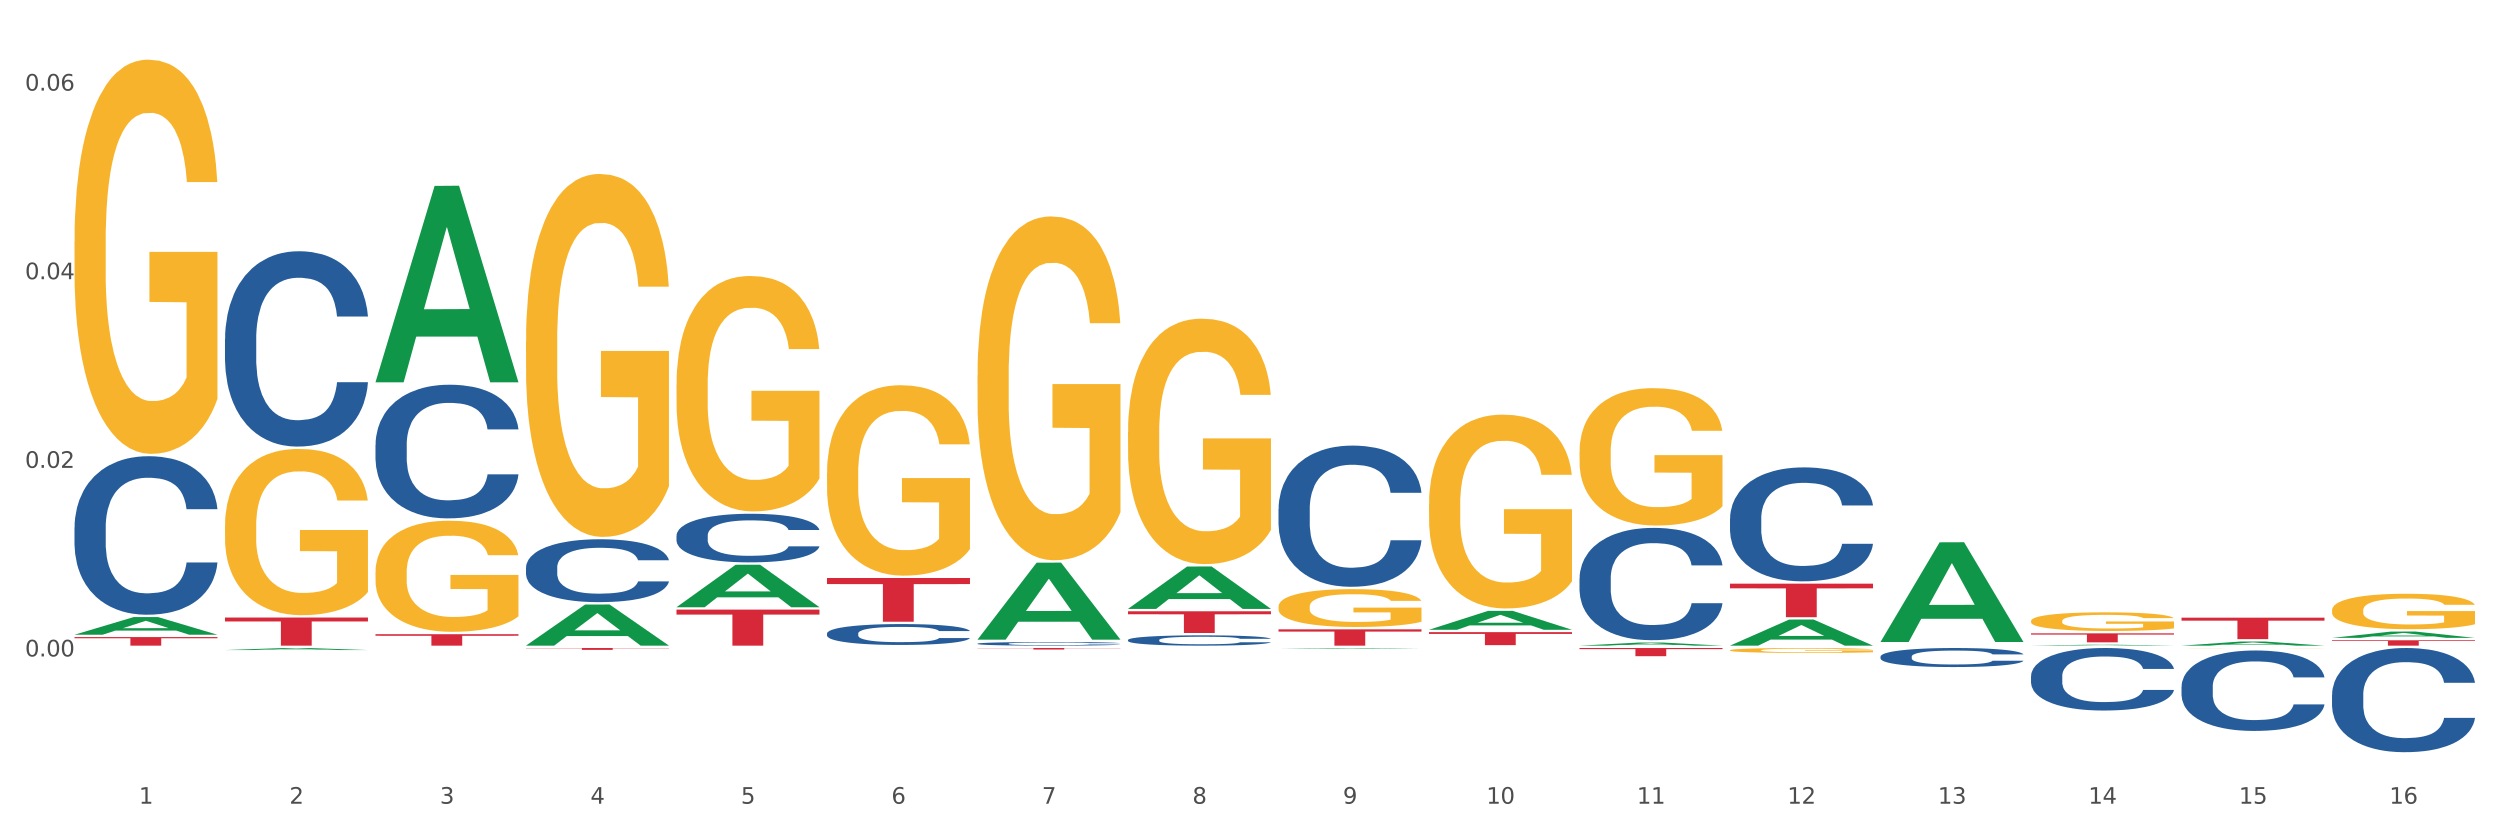 <?xml version="1.0" encoding="utf-8" standalone="no"?>
<!DOCTYPE svg PUBLIC "-//W3C//DTD SVG 1.1//EN"
  "http://www.w3.org/Graphics/SVG/1.1/DTD/svg11.dtd">
<svg xmlns:xlink="http://www.w3.org/1999/xlink" width="1080pt" height="360pt" viewBox="0 0 1080 360" xmlns="http://www.w3.org/2000/svg" version="1.1">
 <rect x="0" y="0" width="1080" height="360" fill="#333333" stroke="none"/>
 <defs>
  <style type="text/css">*{stroke-linejoin: round; stroke-linecap: butt}</style>
 </defs>
 <g id="figure_1">
  <g id="patch_1">
   <path d="M 0 360 
L 1080 360 
L 1080 0 
L 0 0 
z
" style="fill: #ffffff; stroke: #ffffff; stroke-linejoin: miter"/>
  </g>
  <g id="axes_1">
   <g id="matplotlib.axis_1">
    <g id="xtick_1">
     <g id="text_1">
      <!-- 1 -->
      <g style="fill: #4d4d4d" transform="translate(60.004 347.204) scale(0.096 -0.096)">
       <defs>
        <path id="DejaVuSans-31" d="M 794 531 
L 1825 531 
L 1825 4091 
L 703 3866 
L 703 4441 
L 1819 4666 
L 2450 4666 
L 2450 531 
L 3481 531 
L 3481 0 
L 794 0 
L 794 531 
z
" transform="scale(0.016)"/>
       </defs>
       <use xlink:href="#DejaVuSans-31"/>
      </g>
     </g>
    </g>
    <g id="xtick_2">
     <g id="text_2">
      <!-- 2 -->
      <g style="fill: #4d4d4d" transform="translate(125.021 347.204) scale(0.096 -0.096)">
       <defs>
        <path id="DejaVuSans-32" d="M 1228 531 
L 3431 531 
L 3431 0 
L 469 0 
L 469 531 
Q 828 903 1448 1529 
Q 2069 2156 2228 2338 
Q 2531 2678 2651 2914 
Q 2772 3150 2772 3378 
Q 2772 3750 2511 3984 
Q 2250 4219 1831 4219 
Q 1534 4219 1204 4116 
Q 875 4013 500 3803 
L 500 4441 
Q 881 4594 1212 4672 
Q 1544 4750 1819 4750 
Q 2544 4750 2975 4387 
Q 3406 4025 3406 3419 
Q 3406 3131 3298 2873 
Q 3191 2616 2906 2266 
Q 2828 2175 2409 1742 
Q 1991 1309 1228 531 
z
" transform="scale(0.016)"/>
       </defs>
       <use xlink:href="#DejaVuSans-32"/>
      </g>
     </g>
    </g>
    <g id="xtick_3">
     <g id="text_3">
      <!-- 3 -->
      <g style="fill: #4d4d4d" transform="translate(190.039 347.204) scale(0.096 -0.096)">
       <defs>
        <path id="DejaVuSans-33" d="M 2597 2516 
Q 3050 2419 3304 2112 
Q 3559 1806 3559 1356 
Q 3559 666 3084 287 
Q 2609 -91 1734 -91 
Q 1441 -91 1130 -33 
Q 819 25 488 141 
L 488 750 
Q 750 597 1062 519 
Q 1375 441 1716 441 
Q 2309 441 2620 675 
Q 2931 909 2931 1356 
Q 2931 1769 2642 2001 
Q 2353 2234 1838 2234 
L 1294 2234 
L 1294 2753 
L 1863 2753 
Q 2328 2753 2575 2939 
Q 2822 3125 2822 3475 
Q 2822 3834 2567 4026 
Q 2313 4219 1838 4219 
Q 1578 4219 1281 4162 
Q 984 4106 628 3988 
L 628 4550 
Q 988 4650 1302 4700 
Q 1616 4750 1894 4750 
Q 2613 4750 3031 4423 
Q 3450 4097 3450 3541 
Q 3450 3153 3228 2886 
Q 3006 2619 2597 2516 
z
" transform="scale(0.016)"/>
       </defs>
       <use xlink:href="#DejaVuSans-33"/>
      </g>
     </g>
    </g>
    <g id="xtick_4">
     <g id="text_4">
      <!-- 4 -->
      <g style="fill: #4d4d4d" transform="translate(255.056 347.204) scale(0.096 -0.096)">
       <defs>
        <path id="DejaVuSans-34" d="M 2419 4116 
L 825 1625 
L 2419 1625 
L 2419 4116 
z
M 2253 4666 
L 3047 4666 
L 3047 1625 
L 3713 1625 
L 3713 1100 
L 3047 1100 
L 3047 0 
L 2419 0 
L 2419 1100 
L 313 1100 
L 313 1709 
L 2253 4666 
z
" transform="scale(0.016)"/>
       </defs>
       <use xlink:href="#DejaVuSans-34"/>
      </g>
     </g>
    </g>
    <g id="xtick_5">
     <g id="text_5">
      <!-- 5 -->
      <g style="fill: #4d4d4d" transform="translate(320.073 347.204) scale(0.096 -0.096)">
       <defs>
        <path id="DejaVuSans-35" d="M 691 4666 
L 3169 4666 
L 3169 4134 
L 1269 4134 
L 1269 2991 
Q 1406 3038 1543 3061 
Q 1681 3084 1819 3084 
Q 2600 3084 3056 2656 
Q 3513 2228 3513 1497 
Q 3513 744 3044 326 
Q 2575 -91 1722 -91 
Q 1428 -91 1123 -41 
Q 819 9 494 109 
L 494 744 
Q 775 591 1075 516 
Q 1375 441 1709 441 
Q 2250 441 2565 725 
Q 2881 1009 2881 1497 
Q 2881 1984 2565 2268 
Q 2250 2553 1709 2553 
Q 1456 2553 1204 2497 
Q 953 2441 691 2322 
L 691 4666 
z
" transform="scale(0.016)"/>
       </defs>
       <use xlink:href="#DejaVuSans-35"/>
      </g>
     </g>
    </g>
    <g id="xtick_6">
     <g id="text_6">
      <!-- 6 -->
      <g style="fill: #4d4d4d" transform="translate(385.09 347.204) scale(0.096 -0.096)">
       <defs>
        <path id="DejaVuSans-36" d="M 2113 2584 
Q 1688 2584 1439 2293 
Q 1191 2003 1191 1497 
Q 1191 994 1439 701 
Q 1688 409 2113 409 
Q 2538 409 2786 701 
Q 3034 994 3034 1497 
Q 3034 2003 2786 2293 
Q 2538 2584 2113 2584 
z
M 3366 4563 
L 3366 3988 
Q 3128 4100 2886 4159 
Q 2644 4219 2406 4219 
Q 1781 4219 1451 3797 
Q 1122 3375 1075 2522 
Q 1259 2794 1537 2939 
Q 1816 3084 2150 3084 
Q 2853 3084 3261 2657 
Q 3669 2231 3669 1497 
Q 3669 778 3244 343 
Q 2819 -91 2113 -91 
Q 1303 -91 875 529 
Q 447 1150 447 2328 
Q 447 3434 972 4092 
Q 1497 4750 2381 4750 
Q 2619 4750 2861 4703 
Q 3103 4656 3366 4563 
z
" transform="scale(0.016)"/>
       </defs>
       <use xlink:href="#DejaVuSans-36"/>
      </g>
     </g>
    </g>
    <g id="xtick_7">
     <g id="text_7">
      <!-- 7 -->
      <g style="fill: #4d4d4d" transform="translate(450.108 347.204) scale(0.096 -0.096)">
       <defs>
        <path id="DejaVuSans-37" d="M 525 4666 
L 3525 4666 
L 3525 4397 
L 1831 0 
L 1172 0 
L 2766 4134 
L 525 4134 
L 525 4666 
z
" transform="scale(0.016)"/>
       </defs>
       <use xlink:href="#DejaVuSans-37"/>
      </g>
     </g>
    </g>
    <g id="xtick_8">
     <g id="text_8">
      <!-- 8 -->
      <g style="fill: #4d4d4d" transform="translate(515.125 347.204) scale(0.096 -0.096)">
       <defs>
        <path id="DejaVuSans-38" d="M 2034 2216 
Q 1584 2216 1326 1975 
Q 1069 1734 1069 1313 
Q 1069 891 1326 650 
Q 1584 409 2034 409 
Q 2484 409 2743 651 
Q 3003 894 3003 1313 
Q 3003 1734 2745 1975 
Q 2488 2216 2034 2216 
z
M 1403 2484 
Q 997 2584 770 2862 
Q 544 3141 544 3541 
Q 544 4100 942 4425 
Q 1341 4750 2034 4750 
Q 2731 4750 3128 4425 
Q 3525 4100 3525 3541 
Q 3525 3141 3298 2862 
Q 3072 2584 2669 2484 
Q 3125 2378 3379 2068 
Q 3634 1759 3634 1313 
Q 3634 634 3220 271 
Q 2806 -91 2034 -91 
Q 1263 -91 848 271 
Q 434 634 434 1313 
Q 434 1759 690 2068 
Q 947 2378 1403 2484 
z
M 1172 3481 
Q 1172 3119 1398 2916 
Q 1625 2713 2034 2713 
Q 2441 2713 2670 2916 
Q 2900 3119 2900 3481 
Q 2900 3844 2670 4047 
Q 2441 4250 2034 4250 
Q 1625 4250 1398 4047 
Q 1172 3844 1172 3481 
z
" transform="scale(0.016)"/>
       </defs>
       <use xlink:href="#DejaVuSans-38"/>
      </g>
     </g>
    </g>
    <g id="xtick_9">
     <g id="text_9">
      <!-- 9 -->
      <g style="fill: #4d4d4d" transform="translate(580.142 347.204) scale(0.096 -0.096)">
       <defs>
        <path id="DejaVuSans-39" d="M 703 97 
L 703 672 
Q 941 559 1184 500 
Q 1428 441 1663 441 
Q 2288 441 2617 861 
Q 2947 1281 2994 2138 
Q 2813 1869 2534 1725 
Q 2256 1581 1919 1581 
Q 1219 1581 811 2004 
Q 403 2428 403 3163 
Q 403 3881 828 4315 
Q 1253 4750 1959 4750 
Q 2769 4750 3195 4129 
Q 3622 3509 3622 2328 
Q 3622 1225 3098 567 
Q 2575 -91 1691 -91 
Q 1453 -91 1209 -44 
Q 966 3 703 97 
z
M 1959 2075 
Q 2384 2075 2632 2365 
Q 2881 2656 2881 3163 
Q 2881 3666 2632 3958 
Q 2384 4250 1959 4250 
Q 1534 4250 1286 3958 
Q 1038 3666 1038 3163 
Q 1038 2656 1286 2365 
Q 1534 2075 1959 2075 
z
" transform="scale(0.016)"/>
       </defs>
       <use xlink:href="#DejaVuSans-39"/>
      </g>
     </g>
    </g>
    <g id="xtick_10">
     <g id="text_10">
      <!-- 10 -->
      <g style="fill: #4d4d4d" transform="translate(642.105 347.204) scale(0.096 -0.096)">
       <defs>
        <path id="DejaVuSans-30" d="M 2034 4250 
Q 1547 4250 1301 3770 
Q 1056 3291 1056 2328 
Q 1056 1369 1301 889 
Q 1547 409 2034 409 
Q 2525 409 2770 889 
Q 3016 1369 3016 2328 
Q 3016 3291 2770 3770 
Q 2525 4250 2034 4250 
z
M 2034 4750 
Q 2819 4750 3233 4129 
Q 3647 3509 3647 2328 
Q 3647 1150 3233 529 
Q 2819 -91 2034 -91 
Q 1250 -91 836 529 
Q 422 1150 422 2328 
Q 422 3509 836 4129 
Q 1250 4750 2034 4750 
z
" transform="scale(0.016)"/>
       </defs>
       <use xlink:href="#DejaVuSans-31"/>
       <use xlink:href="#DejaVuSans-30" transform="translate(63.623 0)"/>
      </g>
     </g>
    </g>
    <g id="xtick_11">
     <g id="text_11">
      <!-- 11 -->
      <g style="fill: #4d4d4d" transform="translate(707.123 347.204) scale(0.096 -0.096)">
       <use xlink:href="#DejaVuSans-31"/>
       <use xlink:href="#DejaVuSans-31" transform="translate(63.623 0)"/>
      </g>
     </g>
    </g>
    <g id="xtick_12">
     <g id="text_12">
      <!-- 12 -->
      <g style="fill: #4d4d4d" transform="translate(772.14 347.204) scale(0.096 -0.096)">
       <use xlink:href="#DejaVuSans-31"/>
       <use xlink:href="#DejaVuSans-32" transform="translate(63.623 0)"/>
      </g>
     </g>
    </g>
    <g id="xtick_13">
     <g id="text_13">
      <!-- 13 -->
      <g style="fill: #4d4d4d" transform="translate(837.157 347.204) scale(0.096 -0.096)">
       <use xlink:href="#DejaVuSans-31"/>
       <use xlink:href="#DejaVuSans-33" transform="translate(63.623 0)"/>
      </g>
     </g>
    </g>
    <g id="xtick_14">
     <g id="text_14">
      <!-- 14 -->
      <g style="fill: #4d4d4d" transform="translate(902.174 347.204) scale(0.096 -0.096)">
       <use xlink:href="#DejaVuSans-31"/>
       <use xlink:href="#DejaVuSans-34" transform="translate(63.623 0)"/>
      </g>
     </g>
    </g>
    <g id="xtick_15">
     <g id="text_15">
      <!-- 15 -->
      <g style="fill: #4d4d4d" transform="translate(967.192 347.204) scale(0.096 -0.096)">
       <use xlink:href="#DejaVuSans-31"/>
       <use xlink:href="#DejaVuSans-35" transform="translate(63.623 0)"/>
      </g>
     </g>
    </g>
    <g id="xtick_16">
     <g id="text_16">
      <!-- 16 -->
      <g style="fill: #4d4d4d" transform="translate(1032.209 347.204) scale(0.096 -0.096)">
       <use xlink:href="#DejaVuSans-31"/>
       <use xlink:href="#DejaVuSans-36" transform="translate(63.623 0)"/>
      </g>
     </g>
    </g>
    <g id="xtick_17"/>
    <g id="xtick_18"/>
    <g id="xtick_19"/>
    <g id="xtick_20"/>
    <g id="xtick_21"/>
    <g id="xtick_22"/>
    <g id="xtick_23"/>
    <g id="xtick_24"/>
    <g id="xtick_25"/>
    <g id="xtick_26"/>
    <g id="xtick_27"/>
    <g id="xtick_28"/>
    <g id="xtick_29"/>
    <g id="xtick_30"/>
    <g id="xtick_31"/>
   </g>
   <g id="matplotlib.axis_2">
    <g id="ytick_1">
     <g id="text_17">
      <!-- 0.00 -->
      <g style="fill: #4d4d4d" transform="translate(10.8 283.586) scale(0.096 -0.096)">
       <defs>
        <path id="DejaVuSans-2e" d="M 684 794 
L 1344 794 
L 1344 0 
L 684 0 
L 684 794 
z
" transform="scale(0.016)"/>
       </defs>
       <use xlink:href="#DejaVuSans-30"/>
       <use xlink:href="#DejaVuSans-2e" transform="translate(63.623 0)"/>
       <use xlink:href="#DejaVuSans-30" transform="translate(95.41 0)"/>
       <use xlink:href="#DejaVuSans-30" transform="translate(159.033 0)"/>
      </g>
     </g>
    </g>
    <g id="ytick_2">
     <g id="text_18">
      <!-- 0.02 -->
      <g style="fill: #4d4d4d" transform="translate(10.8 202.107) scale(0.096 -0.096)">
       <use xlink:href="#DejaVuSans-30"/>
       <use xlink:href="#DejaVuSans-2e" transform="translate(63.623 0)"/>
       <use xlink:href="#DejaVuSans-30" transform="translate(95.41 0)"/>
       <use xlink:href="#DejaVuSans-32" transform="translate(159.033 0)"/>
      </g>
     </g>
    </g>
    <g id="ytick_3">
     <g id="text_19">
      <!-- 0.04 -->
      <g style="fill: #4d4d4d" transform="translate(10.8 120.627) scale(0.096 -0.096)">
       <use xlink:href="#DejaVuSans-30"/>
       <use xlink:href="#DejaVuSans-2e" transform="translate(63.623 0)"/>
       <use xlink:href="#DejaVuSans-30" transform="translate(95.41 0)"/>
       <use xlink:href="#DejaVuSans-34" transform="translate(159.033 0)"/>
      </g>
     </g>
    </g>
    <g id="ytick_4">
     <g id="text_20">
      <!-- 0.06 -->
      <g style="fill: #4d4d4d" transform="translate(10.8 39.147) scale(0.096 -0.096)">
       <use xlink:href="#DejaVuSans-30"/>
       <use xlink:href="#DejaVuSans-2e" transform="translate(63.623 0)"/>
       <use xlink:href="#DejaVuSans-30" transform="translate(95.41 0)"/>
       <use xlink:href="#DejaVuSans-36" transform="translate(159.033 0)"/>
      </g>
     </g>
    </g>
    <g id="ytick_5"/>
    <g id="ytick_6"/>
    <g id="ytick_7"/>
    <g id="ytick_8"/>
   </g>
   <g id="PolyCollection_1">
    <path d="M 32.175 274.194 
L 32.239 274.187 
L 57.709 266.587 
L 68.28 266.58 
L 93.941 274.208 
L 81.715 274.208 
L 76.176 272.432 
L 49.877 272.432 
L 49.686 272.461 
L 44.337 274.208 
L 32.175 274.208 
L 32.175 274.194 
L 53.188 271.372 
L 72.864 271.365 
L 63.122 268.206 
L 62.995 268.191 
L 62.867 268.213 
L 53.125 271.365 
L 53.188 271.372 
L 32.175 274.194 
z
" clip-path="url(#pc56b4dedf7)" style="fill: #109648"/>
    <path d="M 422.278 279.939 
L 484.045 279.939 
L 484.045 280.029 
L 459.748 280.03 
L 459.748 280.587 
L 446.429 280.587 
L 446.429 280.03 
L 422.278 280.029 
L 422.278 279.94 
L 422.278 279.939 
z
" clip-path="url(#pc56b4dedf7)" style="fill: #d62839"/>
    <path d="M 487.296 264.069 
L 549.062 264.069 
L 549.062 265.373 
L 524.765 265.382 
L 524.765 273.448 
L 511.446 273.448 
L 511.446 265.382 
L 487.296 265.373 
L 487.296 264.078 
L 487.296 264.069 
z
" clip-path="url(#pc56b4dedf7)" style="fill: #d62839"/>
    <path d="M 552.313 271.876 
L 614.079 271.876 
L 614.079 272.855 
L 589.783 272.862 
L 589.783 278.922 
L 576.463 278.922 
L 576.463 272.862 
L 552.313 272.855 
L 552.313 271.882 
L 552.313 271.876 
z
" clip-path="url(#pc56b4dedf7)" style="fill: #d62839"/>
    <path d="M 617.33 273.081 
L 679.097 273.081 
L 679.097 273.862 
L 654.8 273.868 
L 654.8 278.707 
L 641.481 278.707 
L 641.481 273.868 
L 617.33 273.862 
L 617.33 273.086 
L 617.33 273.081 
z
" clip-path="url(#pc56b4dedf7)" style="fill: #d62839"/>
    <path d="M 682.347 279.939 
L 744.114 279.939 
L 744.114 280.429 
L 719.817 280.433 
L 719.817 283.466 
L 706.498 283.466 
L 706.498 280.433 
L 682.347 280.429 
L 682.347 279.942 
L 682.347 279.939 
z
" clip-path="url(#pc56b4dedf7)" style="fill: #d62839"/>
    <path d="M 747.365 252.157 
L 809.131 252.157 
L 809.131 254.168 
L 784.834 254.181 
L 784.834 266.627 
L 771.515 266.627 
L 771.515 254.181 
L 747.365 254.168 
L 747.365 252.17 
L 747.365 252.157 
z
" clip-path="url(#pc56b4dedf7)" style="fill: #d62839"/>
    <path d="M 877.399 273.608 
L 939.166 273.608 
L 939.166 274.149 
L 914.869 274.152 
L 914.869 277.496 
L 901.549 277.496 
L 901.549 274.152 
L 877.399 274.149 
L 877.399 273.612 
L 877.399 273.608 
z
" clip-path="url(#pc56b4dedf7)" style="fill: #d62839"/>
    <path d="M 1007.434 276.586 
L 1069.2 276.586 
L 1069.2 276.911 
L 1044.903 276.913 
L 1044.903 278.922 
L 1031.584 278.922 
L 1031.584 276.913 
L 1007.434 276.911 
L 1007.434 276.588 
L 1007.434 276.586 
z
" clip-path="url(#pc56b4dedf7)" style="fill: #d62839"/>
    <path d="M 942.416 279.964 
L 942.489 279.964 
L 942.489 279.962 
L 942.635 279.961 
L 943.364 279.957 
L 944.458 279.954 
L 945.26 279.952 
L 946.063 279.951 
L 947.011 279.95 
L 948.177 279.948 
L 950.292 279.946 
L 951.605 279.945 
L 953.209 279.944 
L 956.126 279.943 
L 958.241 279.942 
L 960.429 279.941 
L 964.002 279.94 
L 966.335 279.94 
L 968.815 279.939 
L 971.805 279.939 
L 974.065 279.939 
L 979.024 279.939 
L 983.254 279.94 
L 985.296 279.94 
L 987.921 279.941 
L 989.306 279.941 
L 991.567 279.942 
L 993.901 279.943 
L 995.505 279.944 
L 997.911 279.945 
L 999.734 279.947 
L 1001.412 279.949 
L 1002.287 279.951 
L 1002.943 279.952 
L 1003.526 279.953 
L 1004.11 279.956 
L 990.984 279.956 
L 990.473 279.954 
L 989.671 279.953 
L 988.504 279.951 
L 987.483 279.95 
L 985.733 279.949 
L 984.129 279.948 
L 982.451 279.947 
L 980.41 279.947 
L 978.805 279.947 
L 976.545 279.946 
L 972.096 279.946 
L 969.106 279.947 
L 967.065 279.947 
L 965.752 279.948 
L 964.585 279.948 
L 963.273 279.949 
L 961.741 279.95 
L 960.647 279.951 
L 959.553 279.952 
L 958.678 279.953 
L 957.876 279.955 
L 957.22 279.956 
L 956.709 279.958 
L 956.272 279.96 
L 955.907 279.963 
L 955.907 279.969 
L 956.053 279.971 
L 956.418 279.973 
L 956.855 279.974 
L 957.585 279.976 
L 958.241 279.977 
L 959.481 279.979 
L 960.866 279.981 
L 961.96 279.982 
L 963.054 279.982 
L 964.95 279.983 
L 967.065 279.984 
L 968.888 279.985 
L 971.367 279.985 
L 973.044 279.986 
L 974.503 279.986 
L 978.076 279.986 
L 980.628 279.986 
L 983.472 279.985 
L 985.66 279.985 
L 987.483 279.984 
L 989.525 279.983 
L 990.838 279.982 
L 990.838 279.972 
L 974.795 279.972 
L 974.795 279.965 
L 1004.183 279.965 
L 1004.183 279.985 
L 1002.943 279.986 
L 1001.558 279.987 
L 1000.099 279.988 
L 997.911 279.989 
L 995.286 279.99 
L 992.953 279.991 
L 990.473 279.991 
L 987.556 279.992 
L 983.764 279.992 
L 981.431 279.993 
L 978.514 279.993 
L 975.086 279.993 
L 972.096 279.993 
L 969.179 279.993 
L 966.117 279.992 
L 963.127 279.991 
L 960.866 279.991 
L 958.605 279.99 
L 956.199 279.989 
L 954.303 279.988 
L 952.844 279.987 
L 951.24 279.986 
L 949.49 279.985 
L 948.177 279.983 
L 947.011 279.982 
L 945.771 279.98 
L 944.896 279.979 
L 944.021 279.977 
L 943.51 279.975 
L 942.927 279.973 
L 942.489 279.97 
L 942.416 279.964 
z
" clip-path="url(#pc56b4dedf7)" style="fill: #f7b32b"/>
    <path d="M 877.399 268.257 
L 877.472 268.249 
L 877.472 267.984 
L 877.618 267.756 
L 878.347 267.204 
L 879.441 266.748 
L 880.243 266.505 
L 881.045 266.306 
L 881.993 266.108 
L 883.16 265.902 
L 885.275 265.6 
L 886.588 265.445 
L 888.192 265.283 
L 891.109 265.048 
L 893.224 264.915 
L 895.411 264.805 
L 898.985 264.673 
L 901.318 264.614 
L 903.798 264.569 
L 906.787 264.54 
L 909.048 264.533 
L 914.007 264.555 
L 918.236 264.621 
L 920.278 264.673 
L 922.904 264.761 
L 924.289 264.82 
L 926.55 264.937 
L 928.883 265.092 
L 930.488 265.224 
L 932.894 265.475 
L 934.717 265.725 
L 936.394 266.034 
L 937.27 266.248 
L 937.926 266.446 
L 938.509 266.674 
L 939.093 267.035 
L 925.966 267.035 
L 925.456 266.777 
L 924.654 266.535 
L 923.487 266.299 
L 922.466 266.152 
L 920.716 265.968 
L 919.111 265.85 
L 917.434 265.762 
L 915.392 265.688 
L 913.788 265.651 
L 911.527 265.622 
L 907.079 265.629 
L 904.089 265.688 
L 902.047 265.762 
L 900.735 265.828 
L 899.568 265.902 
L 898.255 266.005 
L 896.724 266.159 
L 895.63 266.299 
L 894.536 266.476 
L 893.661 266.652 
L 892.859 266.858 
L 892.203 267.079 
L 891.692 267.307 
L 891.255 267.587 
L 890.89 268.051 
L 890.89 269.059 
L 891.036 269.287 
L 891.4 269.589 
L 891.838 269.817 
L 892.567 270.089 
L 893.224 270.273 
L 894.463 270.538 
L 895.849 270.759 
L 896.943 270.899 
L 898.037 271.017 
L 899.933 271.179 
L 902.047 271.311 
L 903.87 271.392 
L 906.35 271.466 
L 908.027 271.495 
L 909.486 271.51 
L 913.059 271.51 
L 915.611 271.488 
L 918.455 271.436 
L 920.643 271.37 
L 922.466 271.289 
L 924.508 271.157 
L 925.82 271.031 
L 925.82 269.493 
L 909.777 269.486 
L 909.777 268.463 
L 939.166 268.463 
L 939.166 271.466 
L 937.926 271.62 
L 936.54 271.76 
L 935.082 271.885 
L 932.894 272.04 
L 930.269 272.187 
L 927.935 272.29 
L 925.456 272.378 
L 922.539 272.459 
L 918.747 272.533 
L 916.413 272.562 
L 913.496 272.584 
L 910.069 272.592 
L 907.079 272.577 
L 904.162 272.54 
L 901.099 272.474 
L 898.109 272.378 
L 895.849 272.283 
L 893.588 272.165 
L 891.182 272.01 
L 889.286 271.863 
L 887.827 271.731 
L 886.223 271.561 
L 884.473 271.341 
L 883.16 271.142 
L 881.993 270.936 
L 880.754 270.671 
L 879.879 270.443 
L 879.003 270.156 
L 878.493 269.942 
L 877.91 269.611 
L 877.472 269.147 
L 877.399 268.257 
z
" clip-path="url(#pc56b4dedf7)" style="fill: #f7b32b"/>
    <path d="M 747.365 280.919 
L 747.438 280.917 
L 747.438 280.848 
L 747.583 280.787 
L 748.313 280.642 
L 749.407 280.522 
L 750.209 280.458 
L 751.011 280.406 
L 751.959 280.354 
L 753.126 280.299 
L 755.24 280.22 
L 756.553 280.179 
L 758.157 280.137 
L 761.074 280.075 
L 763.189 280.04 
L 765.377 280.011 
L 768.95 279.976 
L 771.284 279.96 
L 773.763 279.949 
L 776.753 279.941 
L 779.014 279.939 
L 783.972 279.945 
L 788.202 279.962 
L 790.244 279.976 
L 792.869 279.999 
L 794.255 280.015 
L 796.515 280.046 
L 798.849 280.086 
L 800.453 280.121 
L 802.86 280.187 
L 804.683 280.253 
L 806.36 280.334 
L 807.235 280.39 
L 807.891 280.443 
L 808.475 280.503 
L 809.058 280.598 
L 795.932 280.598 
L 795.421 280.53 
L 794.619 280.466 
L 793.452 280.404 
L 792.432 280.365 
L 790.681 280.317 
L 789.077 280.286 
L 787.4 280.263 
L 785.358 280.243 
L 783.754 280.234 
L 781.493 280.226 
L 777.045 280.228 
L 774.055 280.243 
L 772.013 280.263 
L 770.7 280.28 
L 769.533 280.299 
L 768.221 280.327 
L 766.689 280.367 
L 765.596 280.404 
L 764.502 280.45 
L 763.627 280.497 
L 762.824 280.551 
L 762.168 280.609 
L 761.658 280.669 
L 761.22 280.743 
L 760.856 280.865 
L 760.856 281.13 
L 761.001 281.19 
L 761.366 281.27 
L 761.804 281.33 
L 762.533 281.401 
L 763.189 281.45 
L 764.429 281.52 
L 765.814 281.578 
L 766.908 281.614 
L 768.002 281.645 
L 769.898 281.688 
L 772.013 281.723 
L 773.836 281.744 
L 776.315 281.764 
L 777.993 281.771 
L 779.451 281.775 
L 783.024 281.775 
L 785.577 281.769 
L 788.421 281.756 
L 790.608 281.738 
L 792.432 281.717 
L 794.473 281.682 
L 795.786 281.649 
L 795.786 281.245 
L 779.743 281.243 
L 779.743 280.973 
L 809.131 280.973 
L 809.131 281.764 
L 807.891 281.804 
L 806.506 281.841 
L 805.047 281.874 
L 802.86 281.915 
L 800.234 281.953 
L 797.901 281.981 
L 795.421 282.004 
L 792.504 282.025 
L 788.712 282.044 
L 786.379 282.052 
L 783.462 282.058 
L 780.034 282.06 
L 777.045 282.056 
L 774.128 282.046 
L 771.065 282.029 
L 768.075 282.004 
L 765.814 281.979 
L 763.554 281.948 
L 761.147 281.907 
L 759.251 281.868 
L 757.793 281.833 
L 756.188 281.789 
L 754.438 281.731 
L 753.126 281.678 
L 751.959 281.624 
L 750.719 281.554 
L 749.844 281.494 
L 748.969 281.419 
L 748.459 281.363 
L 747.875 281.276 
L 747.438 281.154 
L 747.365 280.919 
z
" clip-path="url(#pc56b4dedf7)" style="fill: #f7b32b"/>
    <path d="M 682.347 195.108 
L 682.42 195.054 
L 682.42 193.103 
L 682.566 191.423 
L 683.295 187.358 
L 684.389 183.998 
L 685.191 182.21 
L 685.994 180.746 
L 686.942 179.283 
L 688.108 177.766 
L 690.223 175.543 
L 691.536 174.405 
L 693.14 173.213 
L 696.057 171.479 
L 698.172 170.503 
L 700.36 169.69 
L 703.933 168.715 
L 706.266 168.281 
L 708.746 167.956 
L 711.736 167.739 
L 713.996 167.685 
L 718.955 167.848 
L 723.185 168.335 
L 725.227 168.715 
L 727.852 169.365 
L 729.237 169.799 
L 731.498 170.666 
L 733.832 171.804 
L 735.436 172.779 
L 737.842 174.622 
L 739.665 176.465 
L 741.343 178.741 
L 742.218 180.313 
L 742.874 181.776 
L 743.457 183.456 
L 744.041 186.112 
L 730.915 186.112 
L 730.404 184.215 
L 729.602 182.426 
L 728.435 180.692 
L 727.414 179.608 
L 725.664 178.253 
L 724.06 177.386 
L 722.383 176.736 
L 720.341 176.194 
L 718.736 175.923 
L 716.476 175.706 
L 712.027 175.76 
L 709.037 176.194 
L 706.996 176.736 
L 705.683 177.224 
L 704.516 177.766 
L 703.204 178.524 
L 701.672 179.662 
L 700.578 180.692 
L 699.484 181.993 
L 698.609 183.294 
L 697.807 184.811 
L 697.151 186.437 
L 696.64 188.117 
L 696.203 190.177 
L 695.838 193.591 
L 695.838 201.016 
L 695.984 202.696 
L 696.349 204.918 
L 696.786 206.598 
L 697.516 208.603 
L 698.172 209.958 
L 699.412 211.909 
L 700.797 213.535 
L 701.891 214.565 
L 702.985 215.432 
L 704.881 216.624 
L 706.996 217.6 
L 708.819 218.196 
L 711.298 218.738 
L 712.975 218.955 
L 714.434 219.063 
L 718.007 219.063 
L 720.559 218.901 
L 723.403 218.521 
L 725.591 218.034 
L 727.414 217.437 
L 729.456 216.462 
L 730.769 215.541 
L 730.769 204.213 
L 714.726 204.159 
L 714.726 196.626 
L 744.114 196.626 
L 744.114 218.738 
L 742.874 219.876 
L 741.489 220.906 
L 740.03 221.827 
L 737.842 222.965 
L 735.217 224.049 
L 732.884 224.808 
L 730.404 225.458 
L 727.487 226.055 
L 723.695 226.597 
L 721.362 226.813 
L 718.445 226.976 
L 715.017 227.03 
L 712.027 226.922 
L 709.11 226.651 
L 706.048 226.163 
L 703.058 225.458 
L 700.797 224.754 
L 698.536 223.887 
L 696.13 222.749 
L 694.234 221.665 
L 692.776 220.689 
L 691.171 219.443 
L 689.421 217.817 
L 688.108 216.353 
L 686.942 214.836 
L 685.702 212.885 
L 684.827 211.205 
L 683.952 209.091 
L 683.441 207.519 
L 682.858 205.081 
L 682.42 201.666 
L 682.347 195.108 
z
" clip-path="url(#pc56b4dedf7)" style="fill: #f7b32b"/>
    <path d="M 617.33 217.822 
L 617.403 217.746 
L 617.403 214.993 
L 617.549 212.622 
L 618.278 206.887 
L 619.372 202.146 
L 620.174 199.622 
L 620.976 197.558 
L 621.924 195.493 
L 623.091 193.352 
L 625.206 190.216 
L 626.519 188.61 
L 628.123 186.928 
L 631.04 184.481 
L 633.155 183.104 
L 635.342 181.957 
L 638.916 180.581 
L 641.249 179.969 
L 643.729 179.51 
L 646.718 179.204 
L 648.979 179.128 
L 653.938 179.357 
L 658.167 180.046 
L 660.209 180.581 
L 662.835 181.499 
L 664.22 182.11 
L 666.481 183.334 
L 668.814 184.94 
L 670.419 186.316 
L 672.825 188.916 
L 674.648 191.516 
L 676.325 194.728 
L 677.201 196.946 
L 677.857 199.01 
L 678.44 201.381 
L 679.024 205.128 
L 665.897 205.128 
L 665.387 202.452 
L 664.585 199.928 
L 663.418 197.481 
L 662.397 195.952 
L 660.647 194.04 
L 659.043 192.816 
L 657.365 191.899 
L 655.323 191.134 
L 653.719 190.752 
L 651.458 190.446 
L 647.01 190.522 
L 644.02 191.134 
L 641.978 191.899 
L 640.666 192.587 
L 639.499 193.352 
L 638.186 194.422 
L 636.655 196.028 
L 635.561 197.481 
L 634.467 199.316 
L 633.592 201.152 
L 632.79 203.293 
L 632.134 205.587 
L 631.623 207.958 
L 631.186 210.863 
L 630.821 215.681 
L 630.821 226.158 
L 630.967 228.528 
L 631.332 231.664 
L 631.769 234.034 
L 632.498 236.864 
L 633.155 238.775 
L 634.394 241.528 
L 635.78 243.822 
L 636.874 245.275 
L 637.968 246.499 
L 639.864 248.181 
L 641.978 249.558 
L 643.801 250.399 
L 646.281 251.164 
L 647.958 251.47 
L 649.417 251.623 
L 652.99 251.623 
L 655.542 251.393 
L 658.386 250.858 
L 660.574 250.17 
L 662.397 249.328 
L 664.439 247.952 
L 665.752 246.652 
L 665.752 230.669 
L 649.708 230.593 
L 649.708 219.964 
L 679.097 219.964 
L 679.097 251.164 
L 677.857 252.77 
L 676.471 254.223 
L 675.013 255.523 
L 672.825 257.128 
L 670.2 258.658 
L 667.866 259.728 
L 665.387 260.646 
L 662.47 261.487 
L 658.678 262.252 
L 656.344 262.558 
L 653.427 262.787 
L 650 262.864 
L 647.01 262.711 
L 644.093 262.328 
L 641.03 261.64 
L 638.041 260.646 
L 635.78 259.652 
L 633.519 258.428 
L 631.113 256.823 
L 629.217 255.293 
L 627.758 253.917 
L 626.154 252.158 
L 624.404 249.864 
L 623.091 247.799 
L 621.924 245.658 
L 620.685 242.905 
L 619.81 240.534 
L 618.934 237.552 
L 618.424 235.334 
L 617.841 231.893 
L 617.403 227.075 
L 617.33 217.822 
z
" clip-path="url(#pc56b4dedf7)" style="fill: #f7b32b"/>
    <path d="M 552.313 262.064 
L 552.386 262.049 
L 552.386 261.511 
L 552.532 261.048 
L 553.261 259.929 
L 554.355 259.003 
L 555.157 258.51 
L 555.959 258.107 
L 556.907 257.704 
L 558.074 257.286 
L 560.189 256.673 
L 561.501 256.36 
L 563.106 256.031 
L 566.023 255.553 
L 568.137 255.285 
L 570.325 255.061 
L 573.898 254.792 
L 576.232 254.672 
L 578.711 254.583 
L 581.701 254.523 
L 583.962 254.508 
L 588.921 254.553 
L 593.15 254.687 
L 595.192 254.792 
L 597.817 254.971 
L 599.203 255.09 
L 601.464 255.329 
L 603.797 255.643 
L 605.401 255.912 
L 607.808 256.419 
L 609.631 256.927 
L 611.308 257.554 
L 612.183 257.987 
L 612.84 258.391 
L 613.423 258.853 
L 614.006 259.585 
L 600.88 259.585 
L 600.37 259.062 
L 599.567 258.57 
L 598.401 258.092 
L 597.38 257.793 
L 595.63 257.42 
L 594.025 257.181 
L 592.348 257.002 
L 590.306 256.852 
L 588.702 256.778 
L 586.441 256.718 
L 581.993 256.733 
L 579.003 256.852 
L 576.961 257.002 
L 575.649 257.136 
L 574.482 257.286 
L 573.169 257.495 
L 571.638 257.808 
L 570.544 258.092 
L 569.45 258.45 
L 568.575 258.809 
L 567.773 259.227 
L 567.116 259.675 
L 566.606 260.138 
L 566.168 260.705 
L 565.804 261.646 
L 565.804 263.691 
L 565.95 264.154 
L 566.314 264.767 
L 566.752 265.229 
L 567.481 265.782 
L 568.137 266.155 
L 569.377 266.693 
L 570.763 267.141 
L 571.856 267.425 
L 572.95 267.663 
L 574.846 267.992 
L 576.961 268.261 
L 578.784 268.425 
L 581.264 268.574 
L 582.941 268.634 
L 584.399 268.664 
L 587.973 268.664 
L 590.525 268.619 
L 593.369 268.515 
L 595.557 268.38 
L 597.38 268.216 
L 599.422 267.947 
L 600.734 267.693 
L 600.734 264.572 
L 584.691 264.558 
L 584.691 262.482 
L 614.079 262.482 
L 614.079 268.574 
L 612.84 268.888 
L 611.454 269.172 
L 609.996 269.425 
L 607.808 269.739 
L 605.183 270.038 
L 602.849 270.247 
L 600.37 270.426 
L 597.453 270.59 
L 593.661 270.739 
L 591.327 270.799 
L 588.41 270.844 
L 584.983 270.859 
L 581.993 270.829 
L 579.076 270.754 
L 576.013 270.62 
L 573.023 270.426 
L 570.763 270.232 
L 568.502 269.993 
L 566.096 269.679 
L 564.199 269.381 
L 562.741 269.112 
L 561.137 268.768 
L 559.387 268.32 
L 558.074 267.917 
L 556.907 267.499 
L 555.667 266.962 
L 554.792 266.499 
L 553.917 265.916 
L 553.407 265.483 
L 552.823 264.811 
L 552.386 263.871 
L 552.313 262.064 
z
" clip-path="url(#pc56b4dedf7)" style="fill: #f7b32b"/>
    <path d="M 487.296 186.665 
L 487.369 186.568 
L 487.369 183.082 
L 487.514 180.08 
L 488.244 172.818 
L 489.338 166.814 
L 490.14 163.618 
L 490.942 161.004 
L 491.89 158.389 
L 493.057 155.678 
L 495.171 151.708 
L 496.484 149.674 
L 498.088 147.544 
L 501.005 144.445 
L 503.12 142.702 
L 505.308 141.249 
L 508.881 139.506 
L 511.215 138.732 
L 513.694 138.151 
L 516.684 137.763 
L 518.945 137.667 
L 523.903 137.957 
L 528.133 138.829 
L 530.175 139.506 
L 532.8 140.668 
L 534.186 141.443 
L 536.446 142.992 
L 538.78 145.026 
L 540.384 146.769 
L 542.791 150.061 
L 544.614 153.354 
L 546.291 157.421 
L 547.166 160.229 
L 547.822 162.844 
L 548.406 165.846 
L 548.989 170.591 
L 535.863 170.591 
L 535.352 167.201 
L 534.55 164.006 
L 533.383 160.907 
L 532.363 158.97 
L 530.612 156.549 
L 529.008 155 
L 527.331 153.838 
L 525.289 152.87 
L 523.685 152.386 
L 521.424 151.998 
L 516.976 152.095 
L 513.986 152.87 
L 511.944 153.838 
L 510.631 154.71 
L 509.464 155.678 
L 508.152 157.034 
L 506.62 159.067 
L 505.527 160.907 
L 504.433 163.231 
L 503.558 165.555 
L 502.756 168.267 
L 502.099 171.172 
L 501.589 174.174 
L 501.151 177.853 
L 500.787 183.954 
L 500.787 197.22 
L 500.932 200.222 
L 501.297 204.193 
L 501.735 207.194 
L 502.464 210.777 
L 503.12 213.198 
L 504.36 216.684 
L 505.745 219.589 
L 506.839 221.429 
L 507.933 222.979 
L 509.829 225.109 
L 511.944 226.852 
L 513.767 227.917 
L 516.246 228.886 
L 517.924 229.273 
L 519.382 229.467 
L 522.955 229.467 
L 525.508 229.176 
L 528.352 228.498 
L 530.539 227.627 
L 532.363 226.562 
L 534.404 224.818 
L 535.717 223.172 
L 535.717 202.934 
L 519.674 202.837 
L 519.674 189.377 
L 549.062 189.377 
L 549.062 228.886 
L 547.822 230.919 
L 546.437 232.759 
L 544.978 234.405 
L 542.791 236.439 
L 540.165 238.375 
L 537.832 239.731 
L 535.352 240.893 
L 532.435 241.958 
L 528.643 242.927 
L 526.31 243.314 
L 523.393 243.605 
L 519.966 243.701 
L 516.976 243.508 
L 514.059 243.024 
L 510.996 242.152 
L 508.006 240.893 
L 505.745 239.634 
L 503.485 238.085 
L 501.078 236.051 
L 499.182 234.115 
L 497.724 232.372 
L 496.119 230.144 
L 494.369 227.239 
L 493.057 224.625 
L 491.89 221.913 
L 490.65 218.427 
L 489.775 215.425 
L 488.9 211.649 
L 488.39 208.841 
L 487.806 204.483 
L 487.369 198.382 
L 487.296 186.665 
z
" clip-path="url(#pc56b4dedf7)" style="fill: #f7b32b"/>
    <path d="M 422.278 162.129 
L 422.351 161.993 
L 422.351 157.109 
L 422.497 152.904 
L 423.226 142.73 
L 424.32 134.319 
L 425.122 129.842 
L 425.925 126.179 
L 426.873 122.516 
L 428.039 118.718 
L 430.154 113.156 
L 431.467 110.307 
L 433.071 107.322 
L 435.988 102.981 
L 438.103 100.539 
L 440.291 98.504 
L 443.864 96.063 
L 446.197 94.977 
L 448.677 94.163 
L 451.667 93.621 
L 453.927 93.485 
L 458.886 93.892 
L 463.116 95.113 
L 465.158 96.063 
L 467.783 97.69 
L 469.168 98.776 
L 471.429 100.946 
L 473.763 103.795 
L 475.367 106.237 
L 477.773 110.849 
L 479.596 115.462 
L 481.274 121.16 
L 482.149 125.094 
L 482.805 128.757 
L 483.389 132.962 
L 483.972 139.609 
L 470.846 139.609 
L 470.335 134.861 
L 469.533 130.384 
L 468.366 126.043 
L 467.345 123.33 
L 465.595 119.939 
L 463.991 117.768 
L 462.314 116.14 
L 460.272 114.784 
L 458.667 114.105 
L 456.407 113.563 
L 451.958 113.698 
L 448.969 114.784 
L 446.927 116.14 
L 445.614 117.361 
L 444.447 118.718 
L 443.135 120.617 
L 441.603 123.466 
L 440.509 126.043 
L 439.416 129.299 
L 438.54 132.555 
L 437.738 136.354 
L 437.082 140.423 
L 436.571 144.629 
L 436.134 149.784 
L 435.769 158.33 
L 435.769 176.916 
L 435.915 181.121 
L 436.28 186.683 
L 436.717 190.889 
L 437.447 195.908 
L 438.103 199.3 
L 439.343 204.183 
L 440.728 208.253 
L 441.822 210.831 
L 442.916 213.001 
L 444.812 215.986 
L 446.927 218.428 
L 448.75 219.92 
L 451.229 221.277 
L 452.906 221.819 
L 454.365 222.091 
L 457.938 222.091 
L 460.49 221.684 
L 463.334 220.734 
L 465.522 219.513 
L 467.345 218.021 
L 469.387 215.579 
L 470.7 213.273 
L 470.7 184.92 
L 454.657 184.784 
L 454.657 165.927 
L 484.045 165.927 
L 484.045 221.277 
L 482.805 224.125 
L 481.42 226.703 
L 479.961 229.009 
L 477.773 231.858 
L 475.148 234.571 
L 472.815 236.471 
L 470.335 238.098 
L 467.418 239.591 
L 463.626 240.947 
L 461.293 241.49 
L 458.376 241.897 
L 454.948 242.033 
L 451.958 241.761 
L 449.041 241.083 
L 445.979 239.862 
L 442.989 238.098 
L 440.728 236.335 
L 438.468 234.164 
L 436.061 231.315 
L 434.165 228.602 
L 432.707 226.16 
L 431.102 223.04 
L 429.352 218.97 
L 428.039 215.308 
L 426.873 211.509 
L 425.633 206.625 
L 424.758 202.42 
L 423.883 197.129 
L 423.372 193.195 
L 422.789 187.09 
L 422.351 178.544 
L 422.278 162.129 
z
" clip-path="url(#pc56b4dedf7)" style="fill: #f7b32b"/>
    <path d="M 357.261 204.43 
L 357.334 204.355 
L 357.334 201.65 
L 357.48 199.321 
L 358.209 193.685 
L 359.303 189.027 
L 360.105 186.547 
L 360.907 184.518 
L 361.855 182.489 
L 363.022 180.386 
L 365.137 177.305 
L 366.45 175.727 
L 368.054 174.074 
L 370.971 171.669 
L 373.086 170.317 
L 375.273 169.19 
L 378.847 167.837 
L 381.18 167.236 
L 383.66 166.785 
L 386.649 166.485 
L 388.91 166.41 
L 393.869 166.635 
L 398.098 167.311 
L 400.14 167.837 
L 402.766 168.739 
L 404.151 169.34 
L 406.412 170.542 
L 408.745 172.12 
L 410.35 173.473 
L 412.756 176.027 
L 414.579 178.582 
L 416.256 181.738 
L 417.132 183.917 
L 417.788 185.946 
L 418.371 188.275 
L 418.955 191.957 
L 405.828 191.957 
L 405.318 189.327 
L 404.516 186.848 
L 403.349 184.443 
L 402.328 182.94 
L 400.578 181.062 
L 398.974 179.86 
L 397.296 178.958 
L 395.254 178.207 
L 393.65 177.831 
L 391.39 177.53 
L 386.941 177.605 
L 383.951 178.207 
L 381.909 178.958 
L 380.597 179.634 
L 379.43 180.386 
L 378.117 181.438 
L 376.586 183.015 
L 375.492 184.443 
L 374.398 186.246 
L 373.523 188.05 
L 372.721 190.154 
L 372.065 192.408 
L 371.554 194.737 
L 371.117 197.593 
L 370.752 202.326 
L 370.752 212.62 
L 370.898 214.95 
L 371.263 218.03 
L 371.7 220.36 
L 372.429 223.14 
L 373.086 225.018 
L 374.325 227.723 
L 375.711 229.978 
L 376.805 231.405 
L 377.899 232.608 
L 379.795 234.261 
L 381.909 235.613 
L 383.733 236.44 
L 386.212 237.191 
L 387.889 237.492 
L 389.348 237.642 
L 392.921 237.642 
L 395.473 237.416 
L 398.317 236.891 
L 400.505 236.214 
L 402.328 235.388 
L 404.37 234.035 
L 405.683 232.758 
L 405.683 217.054 
L 389.639 216.979 
L 389.639 206.534 
L 419.028 206.534 
L 419.028 237.191 
L 417.788 238.769 
L 416.402 240.197 
L 414.944 241.474 
L 412.756 243.052 
L 410.131 244.555 
L 407.797 245.607 
L 405.318 246.508 
L 402.401 247.335 
L 398.609 248.086 
L 396.275 248.387 
L 393.358 248.612 
L 389.931 248.687 
L 386.941 248.537 
L 384.024 248.161 
L 380.961 247.485 
L 377.972 246.508 
L 375.711 245.532 
L 373.45 244.329 
L 371.044 242.751 
L 369.148 241.249 
L 367.689 239.896 
L 366.085 238.168 
L 364.335 235.914 
L 363.022 233.885 
L 361.855 231.781 
L 360.616 229.076 
L 359.741 226.747 
L 358.866 223.816 
L 358.355 221.637 
L 357.772 218.256 
L 357.334 213.522 
L 357.261 204.43 
z
" clip-path="url(#pc56b4dedf7)" style="fill: #f7b32b"/>
    <path d="M 292.244 166.221 
L 292.317 166.128 
L 292.317 162.785 
L 292.463 159.905 
L 293.192 152.939 
L 294.286 147.18 
L 295.088 144.114 
L 295.89 141.607 
L 296.838 139.099 
L 298.005 136.498 
L 300.12 132.69 
L 301.432 130.739 
L 303.037 128.695 
L 305.954 125.723 
L 308.068 124.051 
L 310.256 122.658 
L 313.829 120.986 
L 316.163 120.243 
L 318.642 119.685 
L 321.632 119.314 
L 323.893 119.221 
L 328.852 119.5 
L 333.081 120.336 
L 335.123 120.986 
L 337.748 122.101 
L 339.134 122.844 
L 341.395 124.33 
L 343.728 126.28 
L 345.332 127.952 
L 347.739 131.11 
L 349.562 134.269 
L 351.239 138.17 
L 352.114 140.863 
L 352.771 143.371 
L 353.354 146.251 
L 353.937 150.802 
L 340.811 150.802 
L 340.301 147.551 
L 339.499 144.486 
L 338.332 141.514 
L 337.311 139.656 
L 335.561 137.334 
L 333.956 135.848 
L 332.279 134.733 
L 330.237 133.804 
L 328.633 133.34 
L 326.372 132.968 
L 321.924 133.061 
L 318.934 133.804 
L 316.892 134.733 
L 315.58 135.569 
L 314.413 136.498 
L 313.1 137.798 
L 311.569 139.749 
L 310.475 141.514 
L 309.381 143.743 
L 308.506 145.972 
L 307.704 148.573 
L 307.047 151.36 
L 306.537 154.239 
L 306.099 157.769 
L 305.735 163.621 
L 305.735 176.346 
L 305.881 179.225 
L 306.245 183.034 
L 306.683 185.913 
L 307.412 189.35 
L 308.068 191.672 
L 309.308 195.016 
L 310.694 197.803 
L 311.788 199.567 
L 312.881 201.054 
L 314.777 203.097 
L 316.892 204.769 
L 318.715 205.791 
L 321.195 206.72 
L 322.872 207.091 
L 324.33 207.277 
L 327.904 207.277 
L 330.456 206.998 
L 333.3 206.348 
L 335.488 205.512 
L 337.311 204.49 
L 339.353 202.818 
L 340.665 201.239 
L 340.665 181.826 
L 324.622 181.733 
L 324.622 168.822 
L 354.01 168.822 
L 354.01 206.72 
L 352.771 208.67 
L 351.385 210.435 
L 349.927 212.014 
L 347.739 213.965 
L 345.114 215.822 
L 342.78 217.123 
L 340.301 218.237 
L 337.384 219.259 
L 333.592 220.188 
L 331.258 220.56 
L 328.341 220.838 
L 324.914 220.931 
L 321.924 220.745 
L 319.007 220.281 
L 315.944 219.445 
L 312.954 218.237 
L 310.694 217.03 
L 308.433 215.544 
L 306.027 213.593 
L 304.131 211.735 
L 302.672 210.063 
L 301.068 207.927 
L 299.318 205.14 
L 298.005 202.633 
L 296.838 200.032 
L 295.598 196.688 
L 294.723 193.808 
L 293.848 190.186 
L 293.338 187.492 
L 292.754 183.312 
L 292.317 177.461 
L 292.244 166.221 
z
" clip-path="url(#pc56b4dedf7)" style="fill: #f7b32b"/>
    <path d="M 227.227 147.598 
L 227.3 147.455 
L 227.3 142.3 
L 227.445 137.861 
L 228.175 127.121 
L 229.269 118.243 
L 230.071 113.517 
L 230.873 109.651 
L 231.821 105.784 
L 232.988 101.775 
L 235.102 95.904 
L 236.415 92.896 
L 238.019 89.746 
L 240.936 85.164 
L 243.051 82.586 
L 245.239 80.438 
L 248.812 77.86 
L 251.146 76.715 
L 253.625 75.856 
L 256.615 75.283 
L 258.876 75.14 
L 263.834 75.569 
L 268.064 76.858 
L 270.106 77.86 
L 272.731 79.579 
L 274.117 80.724 
L 276.377 83.016 
L 278.711 86.023 
L 280.315 88.6 
L 282.722 93.469 
L 284.545 98.338 
L 286.222 104.352 
L 287.097 108.505 
L 287.753 112.371 
L 288.337 116.811 
L 288.92 123.827 
L 275.794 123.827 
L 275.283 118.815 
L 274.481 114.09 
L 273.315 109.507 
L 272.294 106.643 
L 270.543 103.064 
L 268.939 100.772 
L 267.262 99.054 
L 265.22 97.622 
L 263.616 96.906 
L 261.355 96.333 
L 256.907 96.476 
L 253.917 97.622 
L 251.875 99.054 
L 250.562 100.343 
L 249.396 101.775 
L 248.083 103.779 
L 246.552 106.787 
L 245.458 109.507 
L 244.364 112.944 
L 243.489 116.381 
L 242.687 120.391 
L 242.03 124.687 
L 241.52 129.126 
L 241.082 134.567 
L 240.718 143.589 
L 240.718 163.207 
L 240.863 167.646 
L 241.228 173.517 
L 241.666 177.957 
L 242.395 183.255 
L 243.051 186.835 
L 244.291 191.99 
L 245.676 196.286 
L 246.77 199.007 
L 247.864 201.298 
L 249.76 204.448 
L 251.875 207.026 
L 253.698 208.601 
L 256.177 210.033 
L 257.855 210.606 
L 259.313 210.892 
L 262.886 210.892 
L 265.439 210.463 
L 268.283 209.46 
L 270.47 208.172 
L 272.294 206.596 
L 274.335 204.019 
L 275.648 201.585 
L 275.648 171.656 
L 259.605 171.513 
L 259.605 151.608 
L 288.993 151.608 
L 288.993 210.033 
L 287.753 213.04 
L 286.368 215.761 
L 284.909 218.196 
L 282.722 221.203 
L 280.096 224.067 
L 277.763 226.072 
L 275.283 227.79 
L 272.366 229.365 
L 268.574 230.797 
L 266.241 231.37 
L 263.324 231.8 
L 259.897 231.943 
L 256.907 231.656 
L 253.99 230.94 
L 250.927 229.652 
L 247.937 227.79 
L 245.676 225.928 
L 243.416 223.637 
L 241.009 220.63 
L 239.113 217.766 
L 237.655 215.188 
L 236.05 211.895 
L 234.3 207.599 
L 232.988 203.732 
L 231.821 199.723 
L 230.581 194.568 
L 229.706 190.129 
L 228.831 184.544 
L 228.321 180.391 
L 227.737 173.947 
L 227.3 164.926 
L 227.227 147.598 
z
" clip-path="url(#pc56b4dedf7)" style="fill: #f7b32b"/>
    <path d="M 357.261 249.704 
L 419.028 249.704 
L 419.028 252.327 
L 394.731 252.345 
L 394.731 268.581 
L 381.412 268.581 
L 381.412 252.345 
L 357.261 252.327 
L 357.261 249.722 
L 357.261 249.704 
z
" clip-path="url(#pc56b4dedf7)" style="fill: #d62839"/>
    <path d="M 162.209 247.131 
L 162.282 247.087 
L 162.282 245.509 
L 162.428 244.151 
L 163.157 240.864 
L 164.251 238.147 
L 165.054 236.7 
L 165.856 235.517 
L 166.804 234.334 
L 167.97 233.107 
L 170.085 231.31 
L 171.398 230.389 
L 173.002 229.425 
L 175.919 228.023 
L 178.034 227.234 
L 180.222 226.577 
L 183.795 225.788 
L 186.128 225.437 
L 188.608 225.174 
L 191.598 224.999 
L 193.858 224.955 
L 198.817 225.087 
L 203.047 225.481 
L 205.089 225.788 
L 207.714 226.314 
L 209.099 226.664 
L 211.36 227.365 
L 213.694 228.286 
L 215.298 229.075 
L 217.704 230.565 
L 219.528 232.055 
L 221.205 233.896 
L 222.08 235.166 
L 222.736 236.35 
L 223.32 237.708 
L 223.903 239.856 
L 210.777 239.856 
L 210.266 238.322 
L 209.464 236.876 
L 208.297 235.473 
L 207.276 234.597 
L 205.526 233.501 
L 203.922 232.8 
L 202.245 232.274 
L 200.203 231.836 
L 198.598 231.617 
L 196.338 231.441 
L 191.889 231.485 
L 188.9 231.836 
L 186.858 232.274 
L 185.545 232.668 
L 184.378 233.107 
L 183.066 233.72 
L 181.534 234.641 
L 180.44 235.473 
L 179.347 236.525 
L 178.471 237.577 
L 177.669 238.804 
L 177.013 240.119 
L 176.503 241.477 
L 176.065 243.143 
L 175.7 245.904 
L 175.7 251.908 
L 175.846 253.266 
L 176.211 255.063 
L 176.648 256.422 
L 177.378 258.043 
L 178.034 259.139 
L 179.274 260.717 
L 180.659 262.032 
L 181.753 262.864 
L 182.847 263.565 
L 184.743 264.53 
L 186.858 265.318 
L 188.681 265.801 
L 191.16 266.239 
L 192.837 266.414 
L 194.296 266.502 
L 197.869 266.502 
L 200.422 266.37 
L 203.266 266.063 
L 205.453 265.669 
L 207.276 265.187 
L 209.318 264.398 
L 210.631 263.653 
L 210.631 254.494 
L 194.588 254.45 
L 194.588 248.358 
L 223.976 248.358 
L 223.976 266.239 
L 222.736 267.159 
L 221.351 267.992 
L 219.892 268.737 
L 217.704 269.657 
L 215.079 270.534 
L 212.746 271.147 
L 210.266 271.673 
L 207.349 272.155 
L 203.557 272.593 
L 201.224 272.769 
L 198.307 272.9 
L 194.879 272.944 
L 191.889 272.856 
L 188.972 272.637 
L 185.91 272.243 
L 182.92 271.673 
L 180.659 271.103 
L 178.399 270.402 
L 175.992 269.482 
L 174.096 268.605 
L 172.638 267.816 
L 171.033 266.809 
L 169.283 265.494 
L 167.97 264.31 
L 166.804 263.083 
L 165.564 261.506 
L 164.689 260.147 
L 163.814 258.438 
L 163.303 257.167 
L 162.72 255.195 
L 162.282 252.434 
L 162.209 247.131 
z
" clip-path="url(#pc56b4dedf7)" style="fill: #f7b32b"/>
    <path d="M 292.244 263.342 
L 354.01 263.342 
L 354.01 265.508 
L 329.714 265.522 
L 329.714 278.922 
L 316.394 278.922 
L 316.394 265.522 
L 292.244 265.508 
L 292.244 263.357 
L 292.244 263.342 
z
" clip-path="url(#pc56b4dedf7)" style="fill: #d62839"/>
    <path d="M 162.209 273.961 
L 223.976 273.961 
L 223.976 274.65 
L 199.679 274.655 
L 199.679 278.922 
L 186.36 278.922 
L 186.36 274.655 
L 162.209 274.65 
L 162.209 273.965 
L 162.209 273.961 
z
" clip-path="url(#pc56b4dedf7)" style="fill: #d62839"/>
    <path d="M 1007.434 300.163 
L 1007.507 300.122 
L 1007.507 298.971 
L 1007.726 297.409 
L 1008.529 294.532 
L 1009.551 292.353 
L 1011.303 289.804 
L 1012.252 288.736 
L 1013.493 287.544 
L 1016.049 285.612 
L 1018.969 283.967 
L 1021.013 283.063 
L 1022.547 282.488 
L 1025.978 281.46 
L 1027.949 281.008 
L 1029.994 280.638 
L 1031.746 280.391 
L 1034.666 280.104 
L 1037.003 279.98 
L 1039.704 279.939 
L 1041.967 279.98 
L 1044.961 280.145 
L 1049.341 280.638 
L 1051.021 280.926 
L 1053.284 281.419 
L 1055.62 282.077 
L 1057.518 282.734 
L 1059.709 283.68 
L 1061.972 284.913 
L 1064.162 286.475 
L 1065.696 287.914 
L 1066.937 289.434 
L 1068.032 291.284 
L 1068.835 293.298 
L 1069.2 294.984 
L 1055.839 294.984 
L 1055.474 293.463 
L 1054.744 291.819 
L 1054.014 290.709 
L 1053.211 289.804 
L 1051.97 288.777 
L 1050.875 288.119 
L 1049.049 287.338 
L 1047.37 286.845 
L 1045.983 286.557 
L 1044.304 286.31 
L 1040.726 286.064 
L 1038.171 286.064 
L 1036.565 286.146 
L 1034.593 286.352 
L 1032.914 286.639 
L 1030.943 287.133 
L 1029.41 287.667 
L 1027.876 288.366 
L 1027 288.859 
L 1025.686 289.763 
L 1024.81 290.503 
L 1023.642 291.777 
L 1022.985 292.682 
L 1021.817 295.025 
L 1021.306 296.751 
L 1021.086 297.943 
L 1020.94 299.259 
L 1020.94 305.671 
L 1021.379 308.548 
L 1021.744 309.782 
L 1022.328 311.179 
L 1023.423 312.988 
L 1025.029 314.755 
L 1026.708 316.03 
L 1028.095 316.811 
L 1029.41 317.386 
L 1030.724 317.838 
L 1032.33 318.249 
L 1033.644 318.496 
L 1035.615 318.743 
L 1037.952 318.866 
L 1039.777 318.866 
L 1043.501 318.66 
L 1045.18 318.455 
L 1046.786 318.167 
L 1048.538 317.715 
L 1049.925 317.222 
L 1050.728 316.852 
L 1052.043 316.071 
L 1053.065 315.249 
L 1053.941 314.303 
L 1054.525 313.481 
L 1055.182 312.248 
L 1055.693 310.85 
L 1055.839 310.11 
L 1069.2 310.11 
L 1068.908 311.59 
L 1068.397 313.029 
L 1067.375 314.961 
L 1066.572 316.071 
L 1065.33 317.427 
L 1064.016 318.578 
L 1062.191 319.852 
L 1060.512 320.798 
L 1058.76 321.62 
L 1056.861 322.36 
L 1053.43 323.387 
L 1052.189 323.675 
L 1049.56 324.168 
L 1047.516 324.456 
L 1044.523 324.744 
L 1041.456 324.908 
L 1038.244 324.95 
L 1035.396 324.867 
L 1032.257 324.621 
L 1030.286 324.374 
L 1028.095 324.004 
L 1025.54 323.429 
L 1023.131 322.73 
L 1020.867 321.908 
L 1018.75 320.962 
L 1016.779 319.894 
L 1014.224 318.126 
L 1012.325 316.4 
L 1010.938 314.796 
L 1009.989 313.44 
L 1009.04 311.714 
L 1008.529 310.522 
L 1007.726 307.644 
L 1007.434 304.972 
L 1007.434 300.163 
z
" clip-path="url(#pc56b4dedf7)" style="fill: #255c99"/>
    <path d="M 942.416 296.625 
L 942.489 296.593 
L 942.489 295.704 
L 942.708 294.498 
L 943.512 292.276 
L 944.534 290.594 
L 946.286 288.627 
L 947.235 287.801 
L 948.476 286.881 
L 951.032 285.389 
L 953.952 284.12 
L 955.996 283.422 
L 957.529 282.977 
L 960.961 282.184 
L 962.932 281.835 
L 964.976 281.549 
L 966.729 281.359 
L 969.649 281.137 
L 971.985 281.041 
L 974.687 281.01 
L 976.95 281.041 
L 979.943 281.168 
L 984.324 281.549 
L 986.003 281.771 
L 988.267 282.152 
L 990.603 282.66 
L 992.501 283.168 
L 994.691 283.898 
L 996.955 284.85 
L 999.145 286.056 
L 1000.678 287.167 
L 1001.919 288.341 
L 1003.015 289.769 
L 1003.818 291.324 
L 1004.183 292.626 
L 990.822 292.626 
L 990.457 291.451 
L 989.727 290.182 
L 988.997 289.325 
L 988.194 288.627 
L 986.952 287.833 
L 985.857 287.325 
L 984.032 286.722 
L 982.353 286.342 
L 980.966 286.119 
L 979.286 285.929 
L 975.709 285.739 
L 973.154 285.739 
L 971.547 285.802 
L 969.576 285.961 
L 967.897 286.183 
L 965.926 286.564 
L 964.392 286.976 
L 962.859 287.516 
L 961.983 287.897 
L 960.669 288.595 
L 959.793 289.166 
L 958.625 290.15 
L 957.967 290.848 
L 956.799 292.657 
L 956.288 293.99 
L 956.069 294.911 
L 955.923 295.926 
L 955.923 300.877 
L 956.361 303.099 
L 956.726 304.051 
L 957.31 305.13 
L 958.406 306.527 
L 960.012 307.891 
L 961.691 308.875 
L 963.078 309.478 
L 964.392 309.923 
L 965.707 310.272 
L 967.313 310.589 
L 968.627 310.78 
L 970.598 310.97 
L 972.935 311.065 
L 974.76 311.065 
L 978.483 310.907 
L 980.163 310.748 
L 981.769 310.526 
L 983.521 310.177 
L 984.908 309.796 
L 985.711 309.51 
L 987.025 308.907 
L 988.048 308.272 
L 988.924 307.542 
L 989.508 306.908 
L 990.165 305.955 
L 990.676 304.876 
L 990.822 304.305 
L 1004.183 304.305 
L 1003.891 305.448 
L 1003.38 306.558 
L 1002.358 308.05 
L 1001.554 308.907 
L 1000.313 309.954 
L 998.999 310.843 
L 997.174 311.827 
L 995.495 312.557 
L 993.742 313.192 
L 991.844 313.763 
L 988.413 314.556 
L 987.171 314.779 
L 984.543 315.159 
L 982.499 315.382 
L 979.505 315.604 
L 976.439 315.731 
L 973.227 315.762 
L 970.379 315.699 
L 967.24 315.508 
L 965.268 315.318 
L 963.078 315.032 
L 960.523 314.588 
L 958.114 314.049 
L 955.85 313.414 
L 953.733 312.684 
L 951.762 311.859 
L 949.206 310.494 
L 947.308 309.161 
L 945.921 307.923 
L 944.972 306.876 
L 944.023 305.543 
L 943.512 304.622 
L 942.708 302.401 
L 942.416 300.338 
L 942.416 296.625 
z
" clip-path="url(#pc56b4dedf7)" style="fill: #255c99"/>
    <path d="M 877.399 292.075 
L 877.472 292.051 
L 877.472 291.36 
L 877.691 290.423 
L 878.494 288.696 
L 879.516 287.389 
L 881.269 285.859 
L 882.218 285.218 
L 883.459 284.503 
L 886.014 283.343 
L 888.935 282.357 
L 890.979 281.814 
L 892.512 281.469 
L 895.944 280.852 
L 897.915 280.581 
L 899.959 280.359 
L 901.711 280.211 
L 904.632 280.038 
L 906.968 279.964 
L 909.67 279.939 
L 911.933 279.964 
L 914.926 280.062 
L 919.307 280.359 
L 920.986 280.531 
L 923.249 280.827 
L 925.586 281.222 
L 927.484 281.617 
L 929.674 282.184 
L 931.938 282.924 
L 934.128 283.861 
L 935.661 284.725 
L 936.902 285.637 
L 937.997 286.747 
L 938.8 287.956 
L 939.166 288.967 
L 925.805 288.967 
L 925.44 288.055 
L 924.71 287.068 
L 923.979 286.402 
L 923.176 285.859 
L 921.935 285.243 
L 920.84 284.848 
L 919.015 284.379 
L 917.336 284.083 
L 915.948 283.911 
L 914.269 283.763 
L 910.692 283.615 
L 908.136 283.615 
L 906.53 283.664 
L 904.559 283.787 
L 902.88 283.96 
L 900.908 284.256 
L 899.375 284.577 
L 897.842 284.996 
L 896.966 285.292 
L 895.652 285.835 
L 894.775 286.279 
L 893.607 287.043 
L 892.95 287.586 
L 891.782 288.992 
L 891.271 290.028 
L 891.052 290.743 
L 890.906 291.533 
L 890.906 295.381 
L 891.344 297.107 
L 891.709 297.847 
L 892.293 298.686 
L 893.388 299.772 
L 894.995 300.832 
L 896.674 301.597 
L 898.061 302.066 
L 899.375 302.411 
L 900.689 302.682 
L 902.296 302.929 
L 903.61 303.077 
L 905.581 303.225 
L 907.917 303.299 
L 909.743 303.299 
L 913.466 303.176 
L 915.145 303.052 
L 916.751 302.88 
L 918.504 302.608 
L 919.891 302.312 
L 920.694 302.09 
L 922.008 301.622 
L 923.03 301.128 
L 923.906 300.561 
L 924.491 300.068 
L 925.148 299.328 
L 925.659 298.489 
L 925.805 298.045 
L 939.166 298.045 
L 938.873 298.933 
L 938.362 299.796 
L 937.34 300.956 
L 936.537 301.622 
L 935.296 302.436 
L 933.982 303.126 
L 932.157 303.891 
L 930.477 304.458 
L 928.725 304.952 
L 926.827 305.396 
L 923.395 306.012 
L 922.154 306.185 
L 919.526 306.481 
L 917.482 306.654 
L 914.488 306.826 
L 911.422 306.925 
L 908.209 306.95 
L 905.362 306.9 
L 902.223 306.752 
L 900.251 306.604 
L 898.061 306.382 
L 895.506 306.037 
L 893.096 305.618 
L 890.833 305.124 
L 888.716 304.557 
L 886.744 303.916 
L 884.189 302.855 
L 882.291 301.819 
L 880.904 300.857 
L 879.954 300.043 
L 879.005 299.007 
L 878.494 298.291 
L 877.691 296.565 
L 877.399 294.961 
L 877.399 292.075 
z
" clip-path="url(#pc56b4dedf7)" style="fill: #255c99"/>
    <path d="M 812.382 283.634 
L 812.455 283.627 
L 812.455 283.416 
L 812.674 283.131 
L 813.477 282.605 
L 814.499 282.207 
L 816.251 281.742 
L 817.201 281.546 
L 818.442 281.329 
L 820.997 280.976 
L 823.917 280.675 
L 825.962 280.51 
L 827.495 280.405 
L 830.926 280.217 
L 832.898 280.134 
L 834.942 280.067 
L 836.694 280.022 
L 839.615 279.969 
L 841.951 279.947 
L 844.652 279.939 
L 846.916 279.947 
L 849.909 279.977 
L 854.29 280.067 
L 855.969 280.119 
L 858.232 280.21 
L 860.568 280.33 
L 862.467 280.45 
L 864.657 280.623 
L 866.92 280.848 
L 869.111 281.133 
L 870.644 281.396 
L 871.885 281.674 
L 872.98 282.012 
L 873.783 282.38 
L 874.148 282.688 
L 860.787 282.688 
L 860.422 282.41 
L 859.692 282.11 
L 858.962 281.907 
L 858.159 281.742 
L 856.918 281.554 
L 855.823 281.434 
L 853.998 281.291 
L 852.318 281.201 
L 850.931 281.148 
L 849.252 281.103 
L 845.674 281.058 
L 843.119 281.058 
L 841.513 281.073 
L 839.542 281.111 
L 837.862 281.163 
L 835.891 281.253 
L 834.358 281.351 
L 832.825 281.479 
L 831.949 281.569 
L 830.634 281.734 
L 829.758 281.869 
L 828.59 282.102 
L 827.933 282.267 
L 826.765 282.695 
L 826.254 283.011 
L 826.035 283.229 
L 825.889 283.469 
L 825.889 284.64 
L 826.327 285.166 
L 826.692 285.391 
L 827.276 285.647 
L 828.371 285.977 
L 829.977 286.3 
L 831.657 286.533 
L 833.044 286.676 
L 834.358 286.781 
L 835.672 286.863 
L 837.278 286.938 
L 838.592 286.984 
L 840.564 287.029 
L 842.9 287.051 
L 844.725 287.051 
L 848.449 287.014 
L 850.128 286.976 
L 851.734 286.923 
L 853.486 286.841 
L 854.874 286.751 
L 855.677 286.683 
L 856.991 286.54 
L 858.013 286.39 
L 858.889 286.218 
L 859.473 286.067 
L 860.13 285.842 
L 860.641 285.587 
L 860.787 285.451 
L 874.148 285.451 
L 873.856 285.722 
L 873.345 285.985 
L 872.323 286.338 
L 871.52 286.54 
L 870.279 286.788 
L 868.965 286.999 
L 867.139 287.231 
L 865.46 287.404 
L 863.708 287.554 
L 861.81 287.689 
L 858.378 287.877 
L 857.137 287.93 
L 854.509 288.02 
L 852.464 288.072 
L 849.471 288.125 
L 846.405 288.155 
L 843.192 288.163 
L 840.345 288.148 
L 837.205 288.103 
L 835.234 288.057 
L 833.044 287.99 
L 830.488 287.885 
L 828.079 287.757 
L 825.816 287.607 
L 823.698 287.434 
L 821.727 287.239 
L 819.172 286.916 
L 817.274 286.601 
L 815.886 286.308 
L 814.937 286.06 
L 813.988 285.744 
L 813.477 285.527 
L 812.674 285.001 
L 812.382 284.513 
L 812.382 283.634 
z
" clip-path="url(#pc56b4dedf7)" style="fill: #255c99"/>
    <path d="M 747.365 224.031 
L 747.438 223.986 
L 747.438 222.727 
L 747.657 221.019 
L 748.46 217.872 
L 749.482 215.489 
L 751.234 212.702 
L 752.183 211.533 
L 753.424 210.229 
L 755.98 208.116 
L 758.9 206.318 
L 760.944 205.328 
L 762.478 204.699 
L 765.909 203.575 
L 767.88 203.081 
L 769.925 202.676 
L 771.677 202.406 
L 774.597 202.092 
L 776.934 201.957 
L 779.635 201.912 
L 781.898 201.957 
L 784.892 202.137 
L 789.272 202.676 
L 790.952 202.991 
L 793.215 203.53 
L 795.551 204.25 
L 797.449 204.969 
L 799.64 206.003 
L 801.903 207.352 
L 804.093 209.06 
L 805.627 210.633 
L 806.868 212.297 
L 807.963 214.32 
L 808.766 216.523 
L 809.131 218.366 
L 795.77 218.366 
L 795.405 216.703 
L 794.675 214.904 
L 793.945 213.691 
L 793.142 212.702 
L 791.901 211.578 
L 790.806 210.858 
L 788.98 210.004 
L 787.301 209.465 
L 785.914 209.15 
L 784.235 208.88 
L 780.657 208.61 
L 778.102 208.61 
L 776.496 208.7 
L 774.524 208.925 
L 772.845 209.24 
L 770.874 209.779 
L 769.341 210.364 
L 767.807 211.128 
L 766.931 211.667 
L 765.617 212.657 
L 764.741 213.466 
L 763.573 214.859 
L 762.916 215.849 
L 761.748 218.411 
L 761.237 220.299 
L 761.018 221.603 
L 760.871 223.042 
L 760.871 230.055 
L 761.31 233.202 
L 761.675 234.551 
L 762.259 236.079 
L 763.354 238.058 
L 764.96 239.991 
L 766.639 241.384 
L 768.026 242.239 
L 769.341 242.868 
L 770.655 243.363 
L 772.261 243.812 
L 773.575 244.082 
L 775.546 244.352 
L 777.883 244.486 
L 779.708 244.486 
L 783.432 244.262 
L 785.111 244.037 
L 786.717 243.722 
L 788.469 243.228 
L 789.856 242.688 
L 790.66 242.284 
L 791.974 241.429 
L 792.996 240.53 
L 793.872 239.496 
L 794.456 238.597 
L 795.113 237.248 
L 795.624 235.72 
L 795.77 234.911 
L 809.131 234.911 
L 808.839 236.529 
L 808.328 238.102 
L 807.306 240.215 
L 806.503 241.429 
L 805.262 242.913 
L 803.947 244.172 
L 802.122 245.565 
L 800.443 246.599 
L 798.691 247.499 
L 796.792 248.308 
L 793.361 249.432 
L 792.12 249.746 
L 789.491 250.286 
L 787.447 250.601 
L 784.454 250.915 
L 781.387 251.095 
L 778.175 251.14 
L 775.327 251.05 
L 772.188 250.78 
L 770.217 250.511 
L 768.026 250.106 
L 765.471 249.477 
L 763.062 248.712 
L 760.798 247.813 
L 758.681 246.779 
L 756.71 245.61 
L 754.155 243.677 
L 752.256 241.789 
L 750.869 240.036 
L 749.92 238.552 
L 748.971 236.664 
L 748.46 235.36 
L 747.657 232.213 
L 747.365 229.291 
L 747.365 224.031 
z
" clip-path="url(#pc56b4dedf7)" style="fill: #255c99"/>
    <path d="M 682.347 249.847 
L 682.42 249.803 
L 682.42 248.562 
L 682.639 246.878 
L 683.443 243.777 
L 684.465 241.428 
L 686.217 238.681 
L 687.166 237.529 
L 688.407 236.244 
L 690.963 234.162 
L 693.883 232.389 
L 695.927 231.414 
L 697.46 230.794 
L 700.892 229.686 
L 702.863 229.199 
L 704.907 228.8 
L 706.66 228.534 
L 709.58 228.224 
L 711.916 228.091 
L 714.618 228.047 
L 716.881 228.091 
L 719.875 228.268 
L 724.255 228.8 
L 725.934 229.11 
L 728.198 229.642 
L 730.534 230.351 
L 732.432 231.06 
L 734.623 232.079 
L 736.886 233.408 
L 739.076 235.092 
L 740.609 236.643 
L 741.85 238.282 
L 742.946 240.276 
L 743.749 242.447 
L 744.114 244.264 
L 730.753 244.264 
L 730.388 242.625 
L 729.658 240.852 
L 728.928 239.656 
L 728.125 238.681 
L 726.883 237.573 
L 725.788 236.864 
L 723.963 236.022 
L 722.284 235.491 
L 720.897 235.181 
L 719.217 234.915 
L 715.64 234.649 
L 713.085 234.649 
L 711.478 234.738 
L 709.507 234.959 
L 707.828 235.269 
L 705.857 235.801 
L 704.323 236.377 
L 702.79 237.13 
L 701.914 237.662 
L 700.6 238.637 
L 699.724 239.434 
L 698.556 240.808 
L 697.899 241.783 
L 696.73 244.308 
L 696.219 246.169 
L 696 247.454 
L 695.854 248.872 
L 695.854 255.784 
L 696.292 258.886 
L 696.657 260.215 
L 697.241 261.722 
L 698.337 263.671 
L 699.943 265.576 
L 701.622 266.95 
L 703.009 267.792 
L 704.323 268.412 
L 705.638 268.9 
L 707.244 269.343 
L 708.558 269.609 
L 710.529 269.874 
L 712.866 270.007 
L 714.691 270.007 
L 718.414 269.786 
L 720.094 269.564 
L 721.7 269.254 
L 723.452 268.767 
L 724.839 268.235 
L 725.642 267.836 
L 726.956 266.994 
L 727.979 266.108 
L 728.855 265.089 
L 729.439 264.203 
L 730.096 262.874 
L 730.607 261.367 
L 730.753 260.57 
L 744.114 260.57 
L 743.822 262.165 
L 743.311 263.716 
L 742.289 265.798 
L 741.485 266.994 
L 740.244 268.457 
L 738.93 269.697 
L 737.105 271.071 
L 735.426 272.09 
L 733.673 272.976 
L 731.775 273.774 
L 728.344 274.881 
L 727.102 275.191 
L 724.474 275.723 
L 722.43 276.033 
L 719.436 276.344 
L 716.37 276.521 
L 713.158 276.565 
L 710.31 276.476 
L 707.171 276.211 
L 705.2 275.945 
L 703.009 275.546 
L 700.454 274.926 
L 698.045 274.172 
L 695.781 273.286 
L 693.664 272.267 
L 691.693 271.115 
L 689.137 269.21 
L 687.239 267.349 
L 685.852 265.621 
L 684.903 264.159 
L 683.954 262.298 
L 683.443 261.013 
L 682.639 257.911 
L 682.347 255.031 
L 682.347 249.847 
z
" clip-path="url(#pc56b4dedf7)" style="fill: #255c99"/>
    <path d="M 552.313 219.902 
L 552.386 219.847 
L 552.386 218.287 
L 552.605 216.17 
L 553.408 212.271 
L 554.43 209.319 
L 556.182 205.865 
L 557.132 204.417 
L 558.373 202.801 
L 560.928 200.183 
L 563.848 197.955 
L 565.893 196.73 
L 567.426 195.95 
L 570.857 194.557 
L 572.829 193.944 
L 574.873 193.443 
L 576.625 193.109 
L 579.546 192.719 
L 581.882 192.552 
L 584.583 192.496 
L 586.847 192.552 
L 589.84 192.775 
L 594.221 193.443 
L 595.9 193.833 
L 598.163 194.502 
L 600.499 195.393 
L 602.398 196.284 
L 604.588 197.565 
L 606.851 199.236 
L 609.042 201.353 
L 610.575 203.303 
L 611.816 205.364 
L 612.911 207.87 
L 613.714 210.6 
L 614.079 212.884 
L 600.718 212.884 
L 600.353 210.823 
L 599.623 208.594 
L 598.893 207.09 
L 598.09 205.865 
L 596.849 204.472 
L 595.754 203.581 
L 593.929 202.523 
L 592.249 201.854 
L 590.862 201.464 
L 589.183 201.13 
L 585.605 200.796 
L 583.05 200.796 
L 581.444 200.907 
L 579.473 201.186 
L 577.793 201.576 
L 575.822 202.244 
L 574.289 202.968 
L 572.756 203.915 
L 571.88 204.584 
L 570.565 205.809 
L 569.689 206.812 
L 568.521 208.539 
L 567.864 209.764 
L 566.696 212.939 
L 566.185 215.279 
L 565.966 216.894 
L 565.82 218.677 
L 565.82 227.367 
L 566.258 231.266 
L 566.623 232.937 
L 567.207 234.831 
L 568.302 237.282 
L 569.908 239.677 
L 571.588 241.404 
L 572.975 242.462 
L 574.289 243.242 
L 575.603 243.855 
L 577.209 244.412 
L 578.523 244.746 
L 580.495 245.08 
L 582.831 245.247 
L 584.656 245.247 
L 588.38 244.969 
L 590.059 244.69 
L 591.665 244.3 
L 593.418 243.688 
L 594.805 243.019 
L 595.608 242.518 
L 596.922 241.459 
L 597.944 240.345 
L 598.82 239.064 
L 599.404 237.95 
L 600.061 236.279 
L 600.572 234.385 
L 600.718 233.382 
L 614.079 233.382 
L 613.787 235.388 
L 613.276 237.337 
L 612.254 239.955 
L 611.451 241.459 
L 610.21 243.298 
L 608.896 244.857 
L 607.07 246.584 
L 605.391 247.865 
L 603.639 248.979 
L 601.741 249.982 
L 598.309 251.375 
L 597.068 251.765 
L 594.44 252.433 
L 592.395 252.823 
L 589.402 253.213 
L 586.336 253.436 
L 583.123 253.491 
L 580.276 253.38 
L 577.136 253.046 
L 575.165 252.712 
L 572.975 252.21 
L 570.419 251.43 
L 568.01 250.483 
L 565.747 249.369 
L 563.629 248.088 
L 561.658 246.64 
L 559.103 244.245 
L 557.205 241.905 
L 555.817 239.733 
L 554.868 237.894 
L 553.919 235.555 
L 553.408 233.94 
L 552.605 230.04 
L 552.313 226.42 
L 552.313 219.902 
z
" clip-path="url(#pc56b4dedf7)" style="fill: #255c99"/>
    <path d="M 487.296 276.468 
L 487.369 276.464 
L 487.369 276.35 
L 487.588 276.195 
L 488.391 275.91 
L 489.413 275.694 
L 491.165 275.442 
L 492.114 275.336 
L 493.356 275.218 
L 495.911 275.026 
L 498.831 274.864 
L 500.876 274.774 
L 502.409 274.717 
L 505.84 274.615 
L 507.811 274.571 
L 509.856 274.534 
L 511.608 274.509 
L 514.528 274.481 
L 516.865 274.469 
L 519.566 274.465 
L 521.829 274.469 
L 524.823 274.485 
L 529.203 274.534 
L 530.883 274.562 
L 533.146 274.611 
L 535.482 274.676 
L 537.38 274.742 
L 539.571 274.835 
L 541.834 274.957 
L 544.024 275.112 
L 545.558 275.254 
L 546.799 275.405 
L 547.894 275.588 
L 548.697 275.788 
L 549.062 275.955 
L 535.701 275.955 
L 535.336 275.804 
L 534.606 275.641 
L 533.876 275.531 
L 533.073 275.442 
L 531.832 275.34 
L 530.737 275.275 
L 528.911 275.197 
L 527.232 275.149 
L 525.845 275.12 
L 524.166 275.096 
L 520.588 275.071 
L 518.033 275.071 
L 516.427 275.079 
L 514.455 275.1 
L 512.776 275.128 
L 510.805 275.177 
L 509.272 275.23 
L 507.738 275.299 
L 506.862 275.348 
L 505.548 275.438 
L 504.672 275.511 
L 503.504 275.637 
L 502.847 275.727 
L 501.679 275.959 
L 501.168 276.13 
L 500.949 276.248 
L 500.803 276.378 
L 500.803 277.013 
L 501.241 277.298 
L 501.606 277.42 
L 502.19 277.559 
L 503.285 277.738 
L 504.891 277.913 
L 506.57 278.039 
L 507.957 278.116 
L 509.272 278.173 
L 510.586 278.218 
L 512.192 278.259 
L 513.506 278.283 
L 515.478 278.308 
L 517.814 278.32 
L 519.639 278.32 
L 523.363 278.3 
L 525.042 278.279 
L 526.648 278.251 
L 528.4 278.206 
L 529.787 278.157 
L 530.591 278.12 
L 531.905 278.043 
L 532.927 277.962 
L 533.803 277.868 
L 534.387 277.787 
L 535.044 277.665 
L 535.555 277.526 
L 535.701 277.453 
L 549.062 277.453 
L 548.77 277.599 
L 548.259 277.742 
L 547.237 277.933 
L 546.434 278.043 
L 545.193 278.177 
L 543.878 278.291 
L 542.053 278.418 
L 540.374 278.511 
L 538.622 278.593 
L 536.723 278.666 
L 533.292 278.768 
L 532.051 278.796 
L 529.422 278.845 
L 527.378 278.874 
L 524.385 278.902 
L 521.318 278.918 
L 518.106 278.922 
L 515.258 278.914 
L 512.119 278.89 
L 510.148 278.865 
L 507.957 278.829 
L 505.402 278.772 
L 502.993 278.703 
L 500.73 278.621 
L 498.612 278.528 
L 496.641 278.422 
L 494.086 278.247 
L 492.187 278.076 
L 490.8 277.917 
L 489.851 277.783 
L 488.902 277.612 
L 488.391 277.494 
L 487.588 277.209 
L 487.296 276.944 
L 487.296 276.468 
z
" clip-path="url(#pc56b4dedf7)" style="fill: #255c99"/>
    <path d="M 422.278 278.057 
L 422.351 278.056 
L 422.351 278.016 
L 422.57 277.961 
L 423.374 277.861 
L 424.396 277.785 
L 426.148 277.696 
L 427.097 277.658 
L 428.338 277.617 
L 430.894 277.549 
L 433.814 277.492 
L 435.858 277.46 
L 437.391 277.44 
L 440.823 277.404 
L 442.794 277.389 
L 444.839 277.376 
L 446.591 277.367 
L 449.511 277.357 
L 451.847 277.353 
L 454.549 277.351 
L 456.812 277.353 
L 459.806 277.358 
L 464.186 277.376 
L 465.865 277.386 
L 468.129 277.403 
L 470.465 277.426 
L 472.363 277.449 
L 474.554 277.482 
L 476.817 277.525 
L 479.007 277.579 
L 480.54 277.63 
L 481.782 277.683 
L 482.877 277.747 
L 483.68 277.818 
L 484.045 277.876 
L 470.684 277.876 
L 470.319 277.823 
L 469.589 277.766 
L 468.859 277.727 
L 468.056 277.696 
L 466.814 277.66 
L 465.719 277.637 
L 463.894 277.61 
L 462.215 277.592 
L 460.828 277.582 
L 459.148 277.574 
L 455.571 277.565 
L 453.016 277.565 
L 451.409 277.568 
L 449.438 277.575 
L 447.759 277.585 
L 445.788 277.602 
L 444.254 277.621 
L 442.721 277.645 
L 441.845 277.663 
L 440.531 277.694 
L 439.655 277.72 
L 438.487 277.764 
L 437.83 277.796 
L 436.661 277.878 
L 436.15 277.938 
L 435.931 277.98 
L 435.785 278.026 
L 435.785 278.249 
L 436.223 278.35 
L 436.588 278.393 
L 437.172 278.442 
L 438.268 278.505 
L 439.874 278.567 
L 441.553 278.611 
L 442.94 278.638 
L 444.254 278.658 
L 445.569 278.674 
L 447.175 278.689 
L 448.489 278.697 
L 450.46 278.706 
L 452.797 278.71 
L 454.622 278.71 
L 458.345 278.703 
L 460.025 278.696 
L 461.631 278.686 
L 463.383 278.67 
L 464.77 278.653 
L 465.573 278.64 
L 466.887 278.613 
L 467.91 278.584 
L 468.786 278.551 
L 469.37 278.522 
L 470.027 278.479 
L 470.538 278.43 
L 470.684 278.404 
L 484.045 278.404 
L 483.753 278.456 
L 483.242 278.506 
L 482.22 278.574 
L 481.416 278.613 
L 480.175 278.66 
L 478.861 278.7 
L 477.036 278.745 
L 475.357 278.778 
L 473.604 278.806 
L 471.706 278.832 
L 468.275 278.868 
L 467.034 278.878 
L 464.405 278.895 
L 462.361 278.905 
L 459.367 278.915 
L 456.301 278.921 
L 453.089 278.922 
L 450.241 278.92 
L 447.102 278.911 
L 445.131 278.902 
L 442.94 278.889 
L 440.385 278.869 
L 437.976 278.845 
L 435.712 278.816 
L 433.595 278.783 
L 431.624 278.746 
L 429.068 278.684 
L 427.17 278.624 
L 425.783 278.568 
L 424.834 278.521 
L 423.885 278.46 
L 423.374 278.419 
L 422.57 278.318 
L 422.278 278.225 
L 422.278 278.057 
z
" clip-path="url(#pc56b4dedf7)" style="fill: #255c99"/>
    <path d="M 357.261 273.651 
L 357.334 273.642 
L 357.334 273.412 
L 357.553 273.099 
L 358.356 272.522 
L 359.378 272.086 
L 361.131 271.575 
L 362.08 271.361 
L 363.321 271.122 
L 365.876 270.735 
L 368.797 270.405 
L 370.841 270.224 
L 372.374 270.109 
L 375.806 269.903 
L 377.777 269.812 
L 379.821 269.738 
L 381.574 269.689 
L 384.494 269.631 
L 386.83 269.606 
L 389.532 269.598 
L 391.795 269.606 
L 394.788 269.639 
L 399.169 269.738 
L 400.848 269.796 
L 403.111 269.895 
L 405.448 270.026 
L 407.346 270.158 
L 409.536 270.348 
L 411.8 270.595 
L 413.99 270.908 
L 415.523 271.196 
L 416.764 271.501 
L 417.859 271.871 
L 418.663 272.275 
L 419.028 272.613 
L 405.667 272.613 
L 405.302 272.308 
L 404.572 271.978 
L 403.842 271.756 
L 403.038 271.575 
L 401.797 271.369 
L 400.702 271.237 
L 398.877 271.081 
L 397.198 270.982 
L 395.81 270.924 
L 394.131 270.875 
L 390.554 270.825 
L 387.998 270.825 
L 386.392 270.842 
L 384.421 270.883 
L 382.742 270.941 
L 380.77 271.039 
L 379.237 271.147 
L 377.704 271.287 
L 376.828 271.385 
L 375.514 271.567 
L 374.638 271.715 
L 373.469 271.97 
L 372.812 272.151 
L 371.644 272.621 
L 371.133 272.967 
L 370.914 273.206 
L 370.768 273.469 
L 370.768 274.754 
L 371.206 275.331 
L 371.571 275.578 
L 372.155 275.858 
L 373.25 276.22 
L 374.857 276.575 
L 376.536 276.83 
L 377.923 276.986 
L 379.237 277.102 
L 380.551 277.192 
L 382.158 277.275 
L 383.472 277.324 
L 385.443 277.374 
L 387.779 277.398 
L 389.605 277.398 
L 393.328 277.357 
L 395.007 277.316 
L 396.614 277.258 
L 398.366 277.168 
L 399.753 277.069 
L 400.556 276.995 
L 401.87 276.838 
L 402.892 276.673 
L 403.769 276.484 
L 404.353 276.319 
L 405.01 276.072 
L 405.521 275.792 
L 405.667 275.644 
L 419.028 275.644 
L 418.736 275.94 
L 418.224 276.229 
L 417.202 276.616 
L 416.399 276.838 
L 415.158 277.11 
L 413.844 277.341 
L 412.019 277.596 
L 410.339 277.785 
L 408.587 277.95 
L 406.689 278.098 
L 403.257 278.304 
L 402.016 278.362 
L 399.388 278.461 
L 397.344 278.518 
L 394.35 278.576 
L 391.284 278.609 
L 388.071 278.617 
L 385.224 278.601 
L 382.085 278.551 
L 380.113 278.502 
L 377.923 278.428 
L 375.368 278.313 
L 372.958 278.173 
L 370.695 278.008 
L 368.578 277.818 
L 366.606 277.604 
L 364.051 277.25 
L 362.153 276.904 
L 360.766 276.583 
L 359.817 276.311 
L 358.867 275.965 
L 358.356 275.726 
L 357.553 275.15 
L 357.261 274.614 
L 357.261 273.651 
z
" clip-path="url(#pc56b4dedf7)" style="fill: #255c99"/>
    <path d="M 292.244 231.383 
L 292.317 231.363 
L 292.317 230.826 
L 292.536 230.098 
L 293.339 228.755 
L 294.361 227.739 
L 296.113 226.55 
L 297.063 226.052 
L 298.304 225.495 
L 300.859 224.594 
L 303.78 223.827 
L 305.824 223.405 
L 307.357 223.137 
L 310.788 222.657 
L 312.76 222.446 
L 314.804 222.274 
L 316.556 222.159 
L 319.477 222.025 
L 321.813 221.967 
L 324.514 221.948 
L 326.778 221.967 
L 329.771 222.044 
L 334.152 222.274 
L 335.831 222.408 
L 338.094 222.638 
L 340.431 222.945 
L 342.329 223.252 
L 344.519 223.693 
L 346.782 224.268 
L 348.973 224.997 
L 350.506 225.668 
L 351.747 226.378 
L 352.842 227.241 
L 353.645 228.18 
L 354.01 228.966 
L 340.65 228.966 
L 340.284 228.257 
L 339.554 227.49 
L 338.824 226.972 
L 338.021 226.55 
L 336.78 226.071 
L 335.685 225.764 
L 333.86 225.4 
L 332.18 225.169 
L 330.793 225.035 
L 329.114 224.92 
L 325.536 224.805 
L 322.981 224.805 
L 321.375 224.843 
L 319.404 224.939 
L 317.724 225.074 
L 315.753 225.304 
L 314.22 225.553 
L 312.687 225.879 
L 311.811 226.109 
L 310.496 226.531 
L 309.62 226.876 
L 308.452 227.471 
L 307.795 227.893 
L 306.627 228.986 
L 306.116 229.791 
L 305.897 230.347 
L 305.751 230.961 
L 305.751 233.952 
L 306.189 235.295 
L 306.554 235.87 
L 307.138 236.522 
L 308.233 237.366 
L 309.839 238.19 
L 311.519 238.785 
L 312.906 239.149 
L 314.22 239.418 
L 315.534 239.628 
L 317.14 239.82 
L 318.455 239.935 
L 320.426 240.05 
L 322.762 240.108 
L 324.587 240.108 
L 328.311 240.012 
L 329.99 239.916 
L 331.596 239.782 
L 333.349 239.571 
L 334.736 239.341 
L 335.539 239.168 
L 336.853 238.804 
L 337.875 238.42 
L 338.751 237.979 
L 339.335 237.596 
L 339.992 237.02 
L 340.504 236.368 
L 340.65 236.023 
L 354.01 236.023 
L 353.718 236.714 
L 353.207 237.385 
L 352.185 238.286 
L 351.382 238.804 
L 350.141 239.437 
L 348.827 239.974 
L 347.001 240.568 
L 345.322 241.009 
L 343.57 241.393 
L 341.672 241.738 
L 338.24 242.217 
L 336.999 242.352 
L 334.371 242.582 
L 332.326 242.716 
L 329.333 242.85 
L 326.267 242.927 
L 323.054 242.946 
L 320.207 242.908 
L 317.067 242.793 
L 315.096 242.678 
L 312.906 242.505 
L 310.35 242.236 
L 307.941 241.91 
L 305.678 241.527 
L 303.561 241.086 
L 301.589 240.587 
L 299.034 239.763 
L 297.136 238.957 
L 295.748 238.209 
L 294.799 237.577 
L 293.85 236.771 
L 293.339 236.215 
L 292.536 234.873 
L 292.244 233.626 
L 292.244 231.383 
z
" clip-path="url(#pc56b4dedf7)" style="fill: #255c99"/>
    <path d="M 227.227 245.165 
L 227.3 245.14 
L 227.3 244.446 
L 227.519 243.503 
L 228.322 241.766 
L 229.344 240.452 
L 231.096 238.913 
L 232.045 238.268 
L 233.287 237.549 
L 235.842 236.383 
L 238.762 235.391 
L 240.807 234.845 
L 242.34 234.498 
L 245.771 233.877 
L 247.743 233.604 
L 249.787 233.381 
L 251.539 233.232 
L 254.459 233.059 
L 256.796 232.984 
L 259.497 232.959 
L 261.76 232.984 
L 264.754 233.083 
L 269.134 233.381 
L 270.814 233.555 
L 273.077 233.853 
L 275.413 234.249 
L 277.312 234.646 
L 279.502 235.217 
L 281.765 235.961 
L 283.955 236.904 
L 285.489 237.772 
L 286.73 238.69 
L 287.825 239.807 
L 288.628 241.022 
L 288.993 242.039 
L 275.632 242.039 
L 275.267 241.121 
L 274.537 240.129 
L 273.807 239.459 
L 273.004 238.913 
L 271.763 238.293 
L 270.668 237.896 
L 268.842 237.425 
L 267.163 237.127 
L 265.776 236.954 
L 264.097 236.805 
L 260.519 236.656 
L 257.964 236.656 
L 256.358 236.706 
L 254.386 236.83 
L 252.707 237.003 
L 250.736 237.301 
L 249.203 237.623 
L 247.669 238.045 
L 246.793 238.343 
L 245.479 238.889 
L 244.603 239.335 
L 243.435 240.104 
L 242.778 240.65 
L 241.61 242.064 
L 241.099 243.106 
L 240.88 243.826 
L 240.734 244.619 
L 240.734 248.49 
L 241.172 250.226 
L 241.537 250.97 
L 242.121 251.814 
L 243.216 252.905 
L 244.822 253.972 
L 246.501 254.741 
L 247.889 255.213 
L 249.203 255.56 
L 250.517 255.833 
L 252.123 256.081 
L 253.437 256.23 
L 255.409 256.379 
L 257.745 256.453 
L 259.57 256.453 
L 263.294 256.329 
L 264.973 256.205 
L 266.579 256.031 
L 268.331 255.758 
L 269.718 255.461 
L 270.522 255.237 
L 271.836 254.766 
L 272.858 254.27 
L 273.734 253.699 
L 274.318 253.203 
L 274.975 252.459 
L 275.486 251.615 
L 275.632 251.169 
L 288.993 251.169 
L 288.701 252.062 
L 288.19 252.93 
L 287.168 254.096 
L 286.365 254.766 
L 285.124 255.585 
L 283.809 256.279 
L 281.984 257.048 
L 280.305 257.619 
L 278.553 258.115 
L 276.654 258.562 
L 273.223 259.182 
L 271.982 259.356 
L 269.353 259.653 
L 267.309 259.827 
L 264.316 260.001 
L 261.249 260.1 
L 258.037 260.125 
L 255.19 260.075 
L 252.05 259.926 
L 250.079 259.777 
L 247.889 259.554 
L 245.333 259.207 
L 242.924 258.785 
L 240.661 258.289 
L 238.543 257.718 
L 236.572 257.073 
L 234.017 256.006 
L 232.118 254.964 
L 230.731 253.997 
L 229.782 253.178 
L 228.833 252.136 
L 228.322 251.417 
L 227.519 249.68 
L 227.227 248.068 
L 227.227 245.165 
z
" clip-path="url(#pc56b4dedf7)" style="fill: #255c99"/>
    <path d="M 162.209 192.141 
L 162.282 192.088 
L 162.282 190.611 
L 162.502 188.608 
L 163.305 184.916 
L 164.327 182.122 
L 166.079 178.852 
L 167.028 177.481 
L 168.269 175.952 
L 170.825 173.473 
L 173.745 171.364 
L 175.789 170.204 
L 177.323 169.466 
L 180.754 168.147 
L 182.725 167.567 
L 184.77 167.093 
L 186.522 166.776 
L 189.442 166.407 
L 191.778 166.249 
L 194.48 166.196 
L 196.743 166.249 
L 199.737 166.46 
L 204.117 167.093 
L 205.796 167.462 
L 208.06 168.095 
L 210.396 168.938 
L 212.294 169.782 
L 214.485 170.995 
L 216.748 172.577 
L 218.938 174.581 
L 220.471 176.426 
L 221.713 178.378 
L 222.808 180.751 
L 223.611 183.334 
L 223.976 185.496 
L 210.615 185.496 
L 210.25 183.545 
L 209.52 181.436 
L 208.79 180.012 
L 207.987 178.852 
L 206.746 177.534 
L 205.65 176.69 
L 203.825 175.688 
L 202.146 175.055 
L 200.759 174.686 
L 199.079 174.37 
L 195.502 174.054 
L 192.947 174.054 
L 191.34 174.159 
L 189.369 174.423 
L 187.69 174.792 
L 185.719 175.425 
L 184.185 176.11 
L 182.652 177.007 
L 181.776 177.639 
L 180.462 178.799 
L 179.586 179.749 
L 178.418 181.383 
L 177.761 182.543 
L 176.592 185.549 
L 176.081 187.764 
L 175.862 189.293 
L 175.716 190.981 
L 175.716 199.207 
L 176.154 202.898 
L 176.519 204.48 
L 177.104 206.273 
L 178.199 208.593 
L 179.805 210.861 
L 181.484 212.495 
L 182.871 213.497 
L 184.185 214.236 
L 185.5 214.816 
L 187.106 215.343 
L 188.42 215.659 
L 190.391 215.976 
L 192.728 216.134 
L 194.553 216.134 
L 198.276 215.87 
L 199.956 215.607 
L 201.562 215.238 
L 203.314 214.657 
L 204.701 214.025 
L 205.504 213.55 
L 206.819 212.548 
L 207.841 211.494 
L 208.717 210.281 
L 209.301 209.226 
L 209.958 207.644 
L 210.469 205.851 
L 210.615 204.902 
L 223.976 204.902 
L 223.684 206.8 
L 223.173 208.646 
L 222.151 211.124 
L 221.348 212.548 
L 220.106 214.288 
L 218.792 215.765 
L 216.967 217.4 
L 215.288 218.612 
L 213.535 219.667 
L 211.637 220.616 
L 208.206 221.935 
L 206.965 222.304 
L 204.336 222.936 
L 202.292 223.306 
L 199.299 223.675 
L 196.232 223.886 
L 193.02 223.938 
L 190.172 223.833 
L 187.033 223.517 
L 185.062 223.2 
L 182.871 222.726 
L 180.316 221.987 
L 177.907 221.091 
L 175.643 220.036 
L 173.526 218.823 
L 171.555 217.452 
L 168.999 215.185 
L 167.101 212.97 
L 165.714 210.913 
L 164.765 209.173 
L 163.816 206.959 
L 163.305 205.429 
L 162.502 201.738 
L 162.209 198.31 
L 162.209 192.141 
z
" clip-path="url(#pc56b4dedf7)" style="fill: #255c99"/>
    <path d="M 97.192 146.451 
L 97.265 146.374 
L 97.265 144.216 
L 97.484 141.287 
L 98.287 135.892 
L 99.31 131.808 
L 101.062 127.029 
L 102.011 125.025 
L 103.252 122.79 
L 105.807 119.168 
L 108.728 116.085 
L 110.772 114.389 
L 112.305 113.31 
L 115.737 111.384 
L 117.708 110.536 
L 119.752 109.842 
L 121.505 109.38 
L 124.425 108.84 
L 126.761 108.609 
L 129.463 108.532 
L 131.726 108.609 
L 134.719 108.917 
L 139.1 109.842 
L 140.779 110.382 
L 143.042 111.307 
L 145.379 112.54 
L 147.277 113.773 
L 149.467 115.546 
L 151.731 117.858 
L 153.921 120.786 
L 155.454 123.484 
L 156.695 126.336 
L 157.79 129.804 
L 158.594 133.58 
L 158.959 136.74 
L 145.598 136.74 
L 145.233 133.889 
L 144.503 130.806 
L 143.773 128.725 
L 142.969 127.029 
L 141.728 125.102 
L 140.633 123.869 
L 138.808 122.405 
L 137.129 121.48 
L 135.741 120.941 
L 134.062 120.478 
L 130.485 120.016 
L 127.929 120.016 
L 126.323 120.17 
L 124.352 120.555 
L 122.673 121.095 
L 120.701 122.02 
L 119.168 123.022 
L 117.635 124.332 
L 116.759 125.257 
L 115.445 126.952 
L 114.569 128.339 
L 113.4 130.729 
L 112.743 132.424 
L 111.575 136.817 
L 111.064 140.054 
L 110.845 142.289 
L 110.699 144.756 
L 110.699 156.779 
L 111.137 162.174 
L 111.502 164.486 
L 112.086 167.106 
L 113.181 170.498 
L 114.788 173.812 
L 116.467 176.201 
L 117.854 177.665 
L 119.168 178.744 
L 120.482 179.592 
L 122.089 180.363 
L 123.403 180.825 
L 125.374 181.288 
L 127.71 181.519 
L 129.536 181.519 
L 133.259 181.133 
L 134.938 180.748 
L 136.545 180.209 
L 138.297 179.361 
L 139.684 178.436 
L 140.487 177.742 
L 141.801 176.278 
L 142.823 174.737 
L 143.7 172.964 
L 144.284 171.422 
L 144.941 169.11 
L 145.452 166.49 
L 145.598 165.103 
L 158.959 165.103 
L 158.667 167.877 
L 158.156 170.575 
L 157.133 174.197 
L 156.33 176.278 
L 155.089 178.821 
L 153.775 180.979 
L 151.95 183.369 
L 150.27 185.141 
L 148.518 186.683 
L 146.62 188.07 
L 143.188 189.997 
L 141.947 190.536 
L 139.319 191.461 
L 137.275 192.001 
L 134.281 192.54 
L 131.215 192.848 
L 128.002 192.925 
L 125.155 192.771 
L 122.016 192.309 
L 120.044 191.846 
L 117.854 191.153 
L 115.299 190.074 
L 112.889 188.764 
L 110.626 187.222 
L 108.509 185.449 
L 106.538 183.446 
L 103.982 180.132 
L 102.084 176.895 
L 100.697 173.889 
L 99.748 171.345 
L 98.798 168.108 
L 98.287 165.873 
L 97.484 160.478 
L 97.192 155.469 
L 97.192 146.451 
z
" clip-path="url(#pc56b4dedf7)" style="fill: #255c99"/>
    <path d="M 32.175 227.852 
L 32.248 227.79 
L 32.248 226.039 
L 32.467 223.662 
L 33.27 219.285 
L 34.292 215.97 
L 36.045 212.093 
L 36.994 210.467 
L 38.235 208.653 
L 40.79 205.714 
L 43.711 203.212 
L 45.755 201.836 
L 47.288 200.961 
L 50.72 199.397 
L 52.691 198.709 
L 54.735 198.147 
L 56.487 197.771 
L 59.408 197.334 
L 61.744 197.146 
L 64.445 197.083 
L 66.709 197.146 
L 69.702 197.396 
L 74.083 198.147 
L 75.762 198.584 
L 78.025 199.335 
L 80.362 200.335 
L 82.26 201.336 
L 84.45 202.774 
L 86.713 204.651 
L 88.904 207.027 
L 90.437 209.216 
L 91.678 211.53 
L 92.773 214.344 
L 93.576 217.408 
L 93.941 219.973 
L 80.581 219.973 
L 80.216 217.659 
L 79.485 215.157 
L 78.755 213.469 
L 77.952 212.093 
L 76.711 210.529 
L 75.616 209.529 
L 73.791 208.34 
L 72.111 207.59 
L 70.724 207.152 
L 69.045 206.777 
L 65.468 206.402 
L 62.912 206.402 
L 61.306 206.527 
L 59.335 206.839 
L 57.655 207.277 
L 55.684 208.028 
L 54.151 208.841 
L 52.618 209.904 
L 51.742 210.654 
L 50.427 212.03 
L 49.551 213.156 
L 48.383 215.095 
L 47.726 216.47 
L 46.558 220.035 
L 46.047 222.662 
L 45.828 224.475 
L 45.682 226.477 
L 45.682 236.233 
L 46.12 240.61 
L 46.485 242.486 
L 47.069 244.613 
L 48.164 247.364 
L 49.77 250.054 
L 51.45 251.992 
L 52.837 253.18 
L 54.151 254.056 
L 55.465 254.744 
L 57.071 255.369 
L 58.386 255.745 
L 60.357 256.12 
L 62.693 256.307 
L 64.518 256.307 
L 68.242 255.995 
L 69.921 255.682 
L 71.527 255.244 
L 73.28 254.556 
L 74.667 253.806 
L 75.47 253.243 
L 76.784 252.055 
L 77.806 250.804 
L 78.682 249.366 
L 79.266 248.115 
L 79.923 246.239 
L 80.435 244.112 
L 80.581 242.987 
L 93.941 242.987 
L 93.649 245.238 
L 93.138 247.427 
L 92.116 250.366 
L 91.313 252.055 
L 90.072 254.119 
L 88.758 255.87 
L 86.932 257.808 
L 85.253 259.247 
L 83.501 260.497 
L 81.603 261.623 
L 78.171 263.187 
L 76.93 263.624 
L 74.302 264.375 
L 72.257 264.813 
L 69.264 265.25 
L 66.198 265.501 
L 62.985 265.563 
L 60.138 265.438 
L 56.998 265.063 
L 55.027 264.688 
L 52.837 264.125 
L 50.281 263.249 
L 47.872 262.186 
L 45.609 260.935 
L 43.492 259.497 
L 41.52 257.871 
L 38.965 255.182 
L 37.067 252.555 
L 35.679 250.116 
L 34.73 248.052 
L 33.781 245.426 
L 33.27 243.612 
L 32.467 239.234 
L 32.175 235.169 
L 32.175 227.852 
z
" clip-path="url(#pc56b4dedf7)" style="fill: #255c99"/>
    <path d="M 32.175 104.459 
L 32.248 104.303 
L 32.248 98.704 
L 32.394 93.882 
L 33.123 82.218 
L 34.217 72.575 
L 35.019 67.442 
L 35.821 63.243 
L 36.769 59.043 
L 37.936 54.688 
L 40.051 48.312 
L 41.363 45.045 
L 42.968 41.624 
L 45.885 36.647 
L 47.999 33.847 
L 50.187 31.514 
L 53.76 28.715 
L 56.094 27.47 
L 58.573 26.537 
L 61.563 25.915 
L 63.824 25.759 
L 68.783 26.226 
L 73.012 27.626 
L 75.054 28.715 
L 77.679 30.581 
L 79.065 31.825 
L 81.326 34.314 
L 83.659 37.58 
L 85.263 40.379 
L 87.67 45.668 
L 89.493 50.956 
L 91.17 57.488 
L 92.045 61.998 
L 92.702 66.198 
L 93.285 71.019 
L 93.868 78.64 
L 80.742 78.64 
L 80.232 73.197 
L 79.43 68.064 
L 78.263 63.087 
L 77.242 59.976 
L 75.492 56.088 
L 73.887 53.6 
L 72.21 51.733 
L 70.168 50.178 
L 68.564 49.4 
L 66.303 48.778 
L 61.855 48.934 
L 58.865 50.178 
L 56.823 51.733 
L 55.511 53.133 
L 54.344 54.688 
L 53.031 56.866 
L 51.5 60.132 
L 50.406 63.087 
L 49.312 66.82 
L 48.437 70.553 
L 47.635 74.908 
L 46.979 79.573 
L 46.468 84.395 
L 46.031 90.305 
L 45.666 100.104 
L 45.666 121.412 
L 45.812 126.233 
L 46.176 132.61 
L 46.614 137.431 
L 47.343 143.186 
L 47.999 147.074 
L 49.239 152.673 
L 50.625 157.339 
L 51.719 160.294 
L 52.812 162.783 
L 54.708 166.205 
L 56.823 169.004 
L 58.646 170.715 
L 61.126 172.27 
L 62.803 172.893 
L 64.261 173.204 
L 67.835 173.204 
L 70.387 172.737 
L 73.231 171.648 
L 75.419 170.248 
L 77.242 168.538 
L 79.284 165.738 
L 80.596 163.094 
L 80.596 130.588 
L 64.553 130.432 
L 64.553 108.813 
L 93.941 108.813 
L 93.941 172.27 
L 92.702 175.537 
L 91.316 178.492 
L 89.858 181.136 
L 87.67 184.402 
L 85.045 187.512 
L 82.711 189.69 
L 80.232 191.556 
L 77.315 193.267 
L 73.523 194.822 
L 71.189 195.445 
L 68.272 195.911 
L 64.845 196.067 
L 61.855 195.756 
L 58.938 194.978 
L 55.875 193.578 
L 52.885 191.556 
L 50.625 189.534 
L 48.364 187.046 
L 45.958 183.78 
L 44.062 180.669 
L 42.603 177.87 
L 40.999 174.292 
L 39.249 169.626 
L 37.936 165.427 
L 36.769 161.072 
L 35.529 155.473 
L 34.654 150.651 
L 33.779 144.586 
L 33.269 140.075 
L 32.685 133.076 
L 32.248 123.278 
L 32.175 104.459 
z
" clip-path="url(#pc56b4dedf7)" style="fill: #f7b32b"/>
    <path d="M 1007.434 263.583 
L 1007.507 263.569 
L 1007.507 263.066 
L 1007.652 262.632 
L 1008.382 261.584 
L 1009.475 260.717 
L 1010.278 260.255 
L 1011.08 259.878 
L 1012.028 259.5 
L 1013.195 259.109 
L 1015.309 258.536 
L 1016.622 258.242 
L 1018.226 257.934 
L 1021.143 257.487 
L 1023.258 257.235 
L 1025.446 257.026 
L 1029.019 256.774 
L 1031.353 256.662 
L 1033.832 256.578 
L 1036.822 256.522 
L 1039.083 256.508 
L 1044.041 256.55 
L 1048.271 256.676 
L 1050.313 256.774 
L 1052.938 256.942 
L 1054.324 257.054 
L 1056.584 257.277 
L 1058.918 257.571 
L 1060.522 257.823 
L 1062.929 258.298 
L 1064.752 258.773 
L 1066.429 259.361 
L 1067.304 259.766 
L 1067.96 260.144 
L 1068.544 260.577 
L 1069.127 261.262 
L 1056.001 261.262 
L 1055.49 260.773 
L 1054.688 260.311 
L 1053.521 259.864 
L 1052.5 259.584 
L 1050.75 259.235 
L 1049.146 259.011 
L 1047.469 258.843 
L 1045.427 258.703 
L 1043.823 258.633 
L 1041.562 258.578 
L 1037.114 258.592 
L 1034.124 258.703 
L 1032.082 258.843 
L 1030.769 258.969 
L 1029.602 259.109 
L 1028.29 259.305 
L 1026.758 259.598 
L 1025.665 259.864 
L 1024.571 260.199 
L 1023.696 260.535 
L 1022.893 260.926 
L 1022.237 261.346 
L 1021.727 261.779 
L 1021.289 262.311 
L 1020.925 263.192 
L 1020.925 265.107 
L 1021.07 265.54 
L 1021.435 266.114 
L 1021.873 266.547 
L 1022.602 267.064 
L 1023.258 267.414 
L 1024.498 267.917 
L 1025.883 268.337 
L 1026.977 268.602 
L 1028.071 268.826 
L 1029.967 269.134 
L 1032.082 269.385 
L 1033.905 269.539 
L 1036.384 269.679 
L 1038.062 269.735 
L 1039.52 269.763 
L 1043.093 269.763 
L 1045.646 269.721 
L 1048.49 269.623 
L 1050.677 269.497 
L 1052.5 269.343 
L 1054.542 269.092 
L 1055.855 268.854 
L 1055.855 265.932 
L 1039.812 265.918 
L 1039.812 263.974 
L 1069.2 263.974 
L 1069.2 269.679 
L 1067.96 269.973 
L 1066.575 270.238 
L 1065.116 270.476 
L 1062.929 270.77 
L 1060.303 271.049 
L 1057.97 271.245 
L 1055.49 271.413 
L 1052.573 271.567 
L 1048.781 271.706 
L 1046.448 271.762 
L 1043.531 271.804 
L 1040.103 271.818 
L 1037.114 271.79 
L 1034.197 271.72 
L 1031.134 271.595 
L 1028.144 271.413 
L 1025.883 271.231 
L 1023.623 271.007 
L 1021.216 270.714 
L 1019.32 270.434 
L 1017.862 270.182 
L 1016.257 269.861 
L 1014.507 269.441 
L 1013.195 269.064 
L 1012.028 268.672 
L 1010.788 268.169 
L 1009.913 267.736 
L 1009.038 267.19 
L 1008.527 266.785 
L 1007.944 266.156 
L 1007.507 265.275 
L 1007.434 263.583 
z
" clip-path="url(#pc56b4dedf7)" style="fill: #f7b32b"/>
    <path d="M 32.175 275.225 
L 93.941 275.225 
L 93.941 275.739 
L 69.645 275.742 
L 69.645 278.922 
L 56.325 278.922 
L 56.325 275.742 
L 32.175 275.739 
L 32.175 275.228 
L 32.175 275.225 
z
" clip-path="url(#pc56b4dedf7)" style="fill: #d62839"/>
    <path d="M 97.192 266.78 
L 158.959 266.78 
L 158.959 268.467 
L 134.662 268.479 
L 134.662 278.922 
L 121.343 278.922 
L 121.343 268.479 
L 97.192 268.467 
L 97.192 266.791 
L 97.192 266.78 
z
" clip-path="url(#pc56b4dedf7)" style="fill: #d62839"/>
    <path d="M 227.227 279.939 
L 288.993 279.939 
L 288.993 280.052 
L 264.696 280.052 
L 264.696 280.749 
L 251.377 280.749 
L 251.377 280.052 
L 227.227 280.052 
L 227.227 279.94 
L 227.227 279.939 
z
" clip-path="url(#pc56b4dedf7)" style="fill: #d62839"/>
    <path d="M 97.192 227.131 
L 97.265 227.065 
L 97.265 224.704 
L 97.411 222.671 
L 98.14 217.751 
L 99.234 213.685 
L 100.036 211.52 
L 100.838 209.749 
L 101.786 207.978 
L 102.953 206.142 
L 105.068 203.453 
L 106.381 202.075 
L 107.985 200.632 
L 110.902 198.533 
L 113.017 197.353 
L 115.204 196.369 
L 118.778 195.188 
L 121.111 194.664 
L 123.591 194.27 
L 126.58 194.008 
L 128.841 193.942 
L 133.8 194.139 
L 138.03 194.729 
L 140.071 195.188 
L 142.697 195.975 
L 144.082 196.5 
L 146.343 197.55 
L 148.676 198.927 
L 150.281 200.108 
L 152.687 202.338 
L 154.51 204.568 
L 156.188 207.323 
L 157.063 209.225 
L 157.719 210.996 
L 158.302 213.029 
L 158.886 216.243 
L 145.759 216.243 
L 145.249 213.947 
L 144.447 211.783 
L 143.28 209.684 
L 142.259 208.372 
L 140.509 206.732 
L 138.905 205.683 
L 137.227 204.896 
L 135.185 204.24 
L 133.581 203.912 
L 131.321 203.649 
L 126.872 203.715 
L 123.882 204.24 
L 121.84 204.896 
L 120.528 205.486 
L 119.361 206.142 
L 118.048 207.06 
L 116.517 208.438 
L 115.423 209.684 
L 114.329 211.258 
L 113.454 212.832 
L 112.652 214.669 
L 111.996 216.636 
L 111.485 218.67 
L 111.048 221.162 
L 110.683 225.294 
L 110.683 234.28 
L 110.829 236.313 
L 111.194 239.002 
L 111.631 241.036 
L 112.36 243.463 
L 113.017 245.102 
L 114.256 247.464 
L 115.642 249.431 
L 116.736 250.677 
L 117.83 251.727 
L 119.726 253.17 
L 121.84 254.351 
L 123.664 255.072 
L 126.143 255.728 
L 127.82 255.99 
L 129.279 256.121 
L 132.852 256.121 
L 135.404 255.925 
L 138.248 255.466 
L 140.436 254.875 
L 142.259 254.154 
L 144.301 252.973 
L 145.614 251.858 
L 145.614 238.15 
L 129.57 238.084 
L 129.57 228.967 
L 158.959 228.967 
L 158.959 255.728 
L 157.719 257.105 
L 156.333 258.352 
L 154.875 259.467 
L 152.687 260.844 
L 150.062 262.156 
L 147.728 263.074 
L 145.249 263.861 
L 142.332 264.583 
L 138.54 265.238 
L 136.206 265.501 
L 133.289 265.698 
L 129.862 265.763 
L 126.872 265.632 
L 123.955 265.304 
L 120.892 264.714 
L 117.903 263.861 
L 115.642 263.008 
L 113.381 261.959 
L 110.975 260.582 
L 109.079 259.27 
L 107.62 258.089 
L 106.016 256.581 
L 104.266 254.613 
L 102.953 252.842 
L 101.786 251.005 
L 100.547 248.644 
L 99.672 246.611 
L 98.797 244.053 
L 98.286 242.151 
L 97.703 239.199 
L 97.265 235.067 
L 97.192 227.131 
z
" clip-path="url(#pc56b4dedf7)" style="fill: #f7b32b"/>
    <path d="M 942.416 266.838 
L 1004.183 266.838 
L 1004.183 268.128 
L 979.886 268.137 
L 979.886 276.119 
L 966.567 276.119 
L 966.567 268.137 
L 942.416 268.128 
L 942.416 266.847 
L 942.416 266.838 
z
" clip-path="url(#pc56b4dedf7)" style="fill: #d62839"/>
    <path d="M 487.296 263.018 
L 487.359 263.001 
L 512.83 244.735 
L 523.4 244.718 
L 549.062 263.053 
L 536.836 263.053 
L 531.296 258.783 
L 504.998 258.783 
L 504.807 258.852 
L 499.458 263.053 
L 487.296 263.053 
L 487.296 263.018 
L 508.309 256.235 
L 527.985 256.218 
L 518.243 248.626 
L 518.115 248.592 
L 517.988 248.643 
L 508.245 256.218 
L 508.309 256.235 
L 487.296 263.018 
z
" clip-path="url(#pc56b4dedf7)" style="fill: #109648"/>
    <path d="M 552.313 280.258 
L 552.377 280.258 
L 577.847 279.939 
L 588.418 279.939 
L 614.079 280.259 
L 601.853 280.259 
L 596.314 280.184 
L 570.015 280.184 
L 569.824 280.186 
L 564.475 280.259 
L 552.313 280.259 
L 552.313 280.258 
L 573.326 280.14 
L 593.002 280.14 
L 583.26 280.007 
L 583.132 280.007 
L 583.005 280.008 
L 573.263 280.14 
L 573.326 280.14 
L 552.313 280.258 
z
" clip-path="url(#pc56b4dedf7)" style="fill: #109648"/>
    <path d="M 747.365 278.901 
L 747.428 278.891 
L 772.899 267.655 
L 783.469 267.644 
L 809.131 278.922 
L 796.905 278.922 
L 791.365 276.296 
L 765.067 276.296 
L 764.876 276.338 
L 759.527 278.922 
L 747.365 278.922 
L 747.365 278.901 
L 768.378 274.729 
L 788.054 274.718 
L 778.312 270.048 
L 778.184 270.027 
L 778.057 270.059 
L 768.314 274.718 
L 768.378 274.729 
L 747.365 278.901 
z
" clip-path="url(#pc56b4dedf7)" style="fill: #109648"/>
    <path d="M 422.278 276.272 
L 422.342 276.241 
L 447.813 243.081 
L 458.383 243.049 
L 484.045 276.335 
L 471.819 276.335 
L 466.279 268.584 
L 439.981 268.584 
L 439.79 268.709 
L 434.441 276.335 
L 422.278 276.335 
L 422.278 276.272 
L 443.292 263.958 
L 462.968 263.927 
L 453.225 250.144 
L 453.098 250.081 
L 452.971 250.175 
L 443.228 263.927 
L 443.292 263.958 
L 422.278 276.272 
z
" clip-path="url(#pc56b4dedf7)" style="fill: #109648"/>
    <path d="M 292.244 262.291 
L 292.308 262.274 
L 317.778 243.98 
L 328.349 243.963 
L 354.01 262.326 
L 341.784 262.326 
L 336.245 258.05 
L 309.946 258.05 
L 309.755 258.119 
L 304.406 262.326 
L 292.244 262.326 
L 292.244 262.291 
L 313.257 255.498 
L 332.933 255.481 
L 323.191 247.877 
L 323.063 247.842 
L 322.936 247.894 
L 313.194 255.481 
L 313.257 255.498 
L 292.244 262.291 
z
" clip-path="url(#pc56b4dedf7)" style="fill: #109648"/>
    <path d="M 227.227 278.889 
L 227.29 278.872 
L 252.761 261.158 
L 263.331 261.141 
L 288.993 278.922 
L 276.767 278.922 
L 271.227 274.782 
L 244.929 274.782 
L 244.738 274.849 
L 239.389 278.922 
L 227.227 278.922 
L 227.227 278.889 
L 248.24 272.311 
L 267.916 272.294 
L 258.174 264.931 
L 258.046 264.898 
L 257.919 264.948 
L 248.176 272.294 
L 248.24 272.311 
L 227.227 278.889 
z
" clip-path="url(#pc56b4dedf7)" style="fill: #109648"/>
    <path d="M 162.209 165.02 
L 162.273 164.94 
L 187.744 80.308 
L 198.314 80.228 
L 223.976 165.18 
L 211.75 165.18 
L 206.21 145.398 
L 179.912 145.398 
L 179.721 145.717 
L 174.372 165.18 
L 162.209 165.18 
L 162.209 165.02 
L 183.223 133.592 
L 202.899 133.512 
L 193.156 98.335 
L 193.029 98.176 
L 192.902 98.415 
L 183.159 133.512 
L 183.223 133.592 
L 162.209 165.02 
z
" clip-path="url(#pc56b4dedf7)" style="fill: #109648"/>
    <path d="M 97.192 280.826 
L 97.256 280.825 
L 122.727 279.94 
L 133.297 279.939 
L 158.959 280.828 
L 146.733 280.828 
L 141.193 280.621 
L 114.894 280.621 
L 114.703 280.624 
L 109.354 280.828 
L 97.192 280.828 
L 97.192 280.826 
L 118.206 280.498 
L 137.882 280.497 
L 128.139 280.129 
L 128.012 280.127 
L 127.884 280.129 
L 118.142 280.497 
L 118.206 280.498 
L 97.192 280.826 
z
" clip-path="url(#pc56b4dedf7)" style="fill: #109648"/>
    <path d="M 812.382 277.269 
L 812.446 277.229 
L 837.916 234.278 
L 848.487 234.238 
L 874.148 277.35 
L 861.922 277.35 
L 856.382 267.311 
L 830.084 267.311 
L 829.893 267.473 
L 824.544 277.35 
L 812.382 277.35 
L 812.382 277.269 
L 833.395 261.32 
L 853.071 261.279 
L 843.329 243.427 
L 843.201 243.346 
L 843.074 243.467 
L 833.332 261.279 
L 833.395 261.32 
L 812.382 277.269 
z
" clip-path="url(#pc56b4dedf7)" style="fill: #109648"/>
    <path d="M 877.399 278.922 
L 877.463 278.921 
L 902.933 278.513 
L 913.504 278.513 
L 939.166 278.922 
L 926.94 278.922 
L 921.4 278.827 
L 895.101 278.827 
L 894.91 278.829 
L 889.561 278.922 
L 877.399 278.922 
L 877.399 278.922 
L 898.412 278.77 
L 918.089 278.77 
L 908.346 278.6 
L 908.219 278.599 
L 908.091 278.6 
L 898.349 278.77 
L 898.412 278.77 
L 877.399 278.922 
z
" clip-path="url(#pc56b4dedf7)" style="fill: #109648"/>
    <path d="M 942.416 278.919 
L 942.48 278.917 
L 967.951 277.138 
L 978.521 277.136 
L 1004.183 278.922 
L 991.957 278.922 
L 986.417 278.506 
L 960.118 278.506 
L 959.927 278.513 
L 954.579 278.922 
L 942.416 278.922 
L 942.416 278.919 
L 963.43 278.258 
L 983.106 278.256 
L 973.363 277.517 
L 973.236 277.513 
L 973.109 277.518 
L 963.366 278.256 
L 963.43 278.258 
L 942.416 278.919 
z
" clip-path="url(#pc56b4dedf7)" style="fill: #109648"/>
    <path d="M 617.33 272.048 
L 617.394 272.041 
L 642.865 263.888 
L 653.435 263.88 
L 679.097 272.064 
L 666.871 272.064 
L 661.331 270.158 
L 635.032 270.158 
L 634.841 270.189 
L 629.492 272.064 
L 617.33 272.064 
L 617.33 272.048 
L 638.343 269.021 
L 658.02 269.013 
L 648.277 265.625 
L 648.15 265.609 
L 648.022 265.632 
L 638.28 269.013 
L 638.343 269.021 
L 617.33 272.048 
z
" clip-path="url(#pc56b4dedf7)" style="fill: #109648"/>
    <path d="M 1007.434 275.564 
L 1007.497 275.562 
L 1032.968 272.838 
L 1043.538 272.835 
L 1069.2 275.569 
L 1056.974 275.569 
L 1051.434 274.933 
L 1025.136 274.933 
L 1024.945 274.943 
L 1019.596 275.569 
L 1007.434 275.569 
L 1007.434 275.564 
L 1028.447 274.553 
L 1048.123 274.55 
L 1038.38 273.418 
L 1038.253 273.413 
L 1038.126 273.42 
L 1028.383 274.55 
L 1028.447 274.553 
L 1007.434 275.564 
z
" clip-path="url(#pc56b4dedf7)" style="fill: #109648"/>
    <path d="M 682.347 278.92 
L 682.411 278.919 
L 707.882 277.583 
L 718.452 277.582 
L 744.114 278.922 
L 731.888 278.922 
L 726.348 278.61 
L 700.05 278.61 
L 699.859 278.615 
L 694.51 278.922 
L 682.347 278.922 
L 682.347 278.92 
L 703.361 278.424 
L 723.037 278.423 
L 713.294 277.868 
L 713.167 277.865 
L 713.04 277.869 
L 703.297 278.423 
L 703.361 278.424 
L 682.347 278.92 
z
" clip-path="url(#pc56b4dedf7)" style="fill: #109648"/>
   </g>
  </g>
 </g>
 <defs>
  <clipPath id="pc56b4dedf7">
   <rect x="32.175" y="10.8" width="1037.025" height="329.109"/>
  </clipPath>
 </defs>
</svg>
